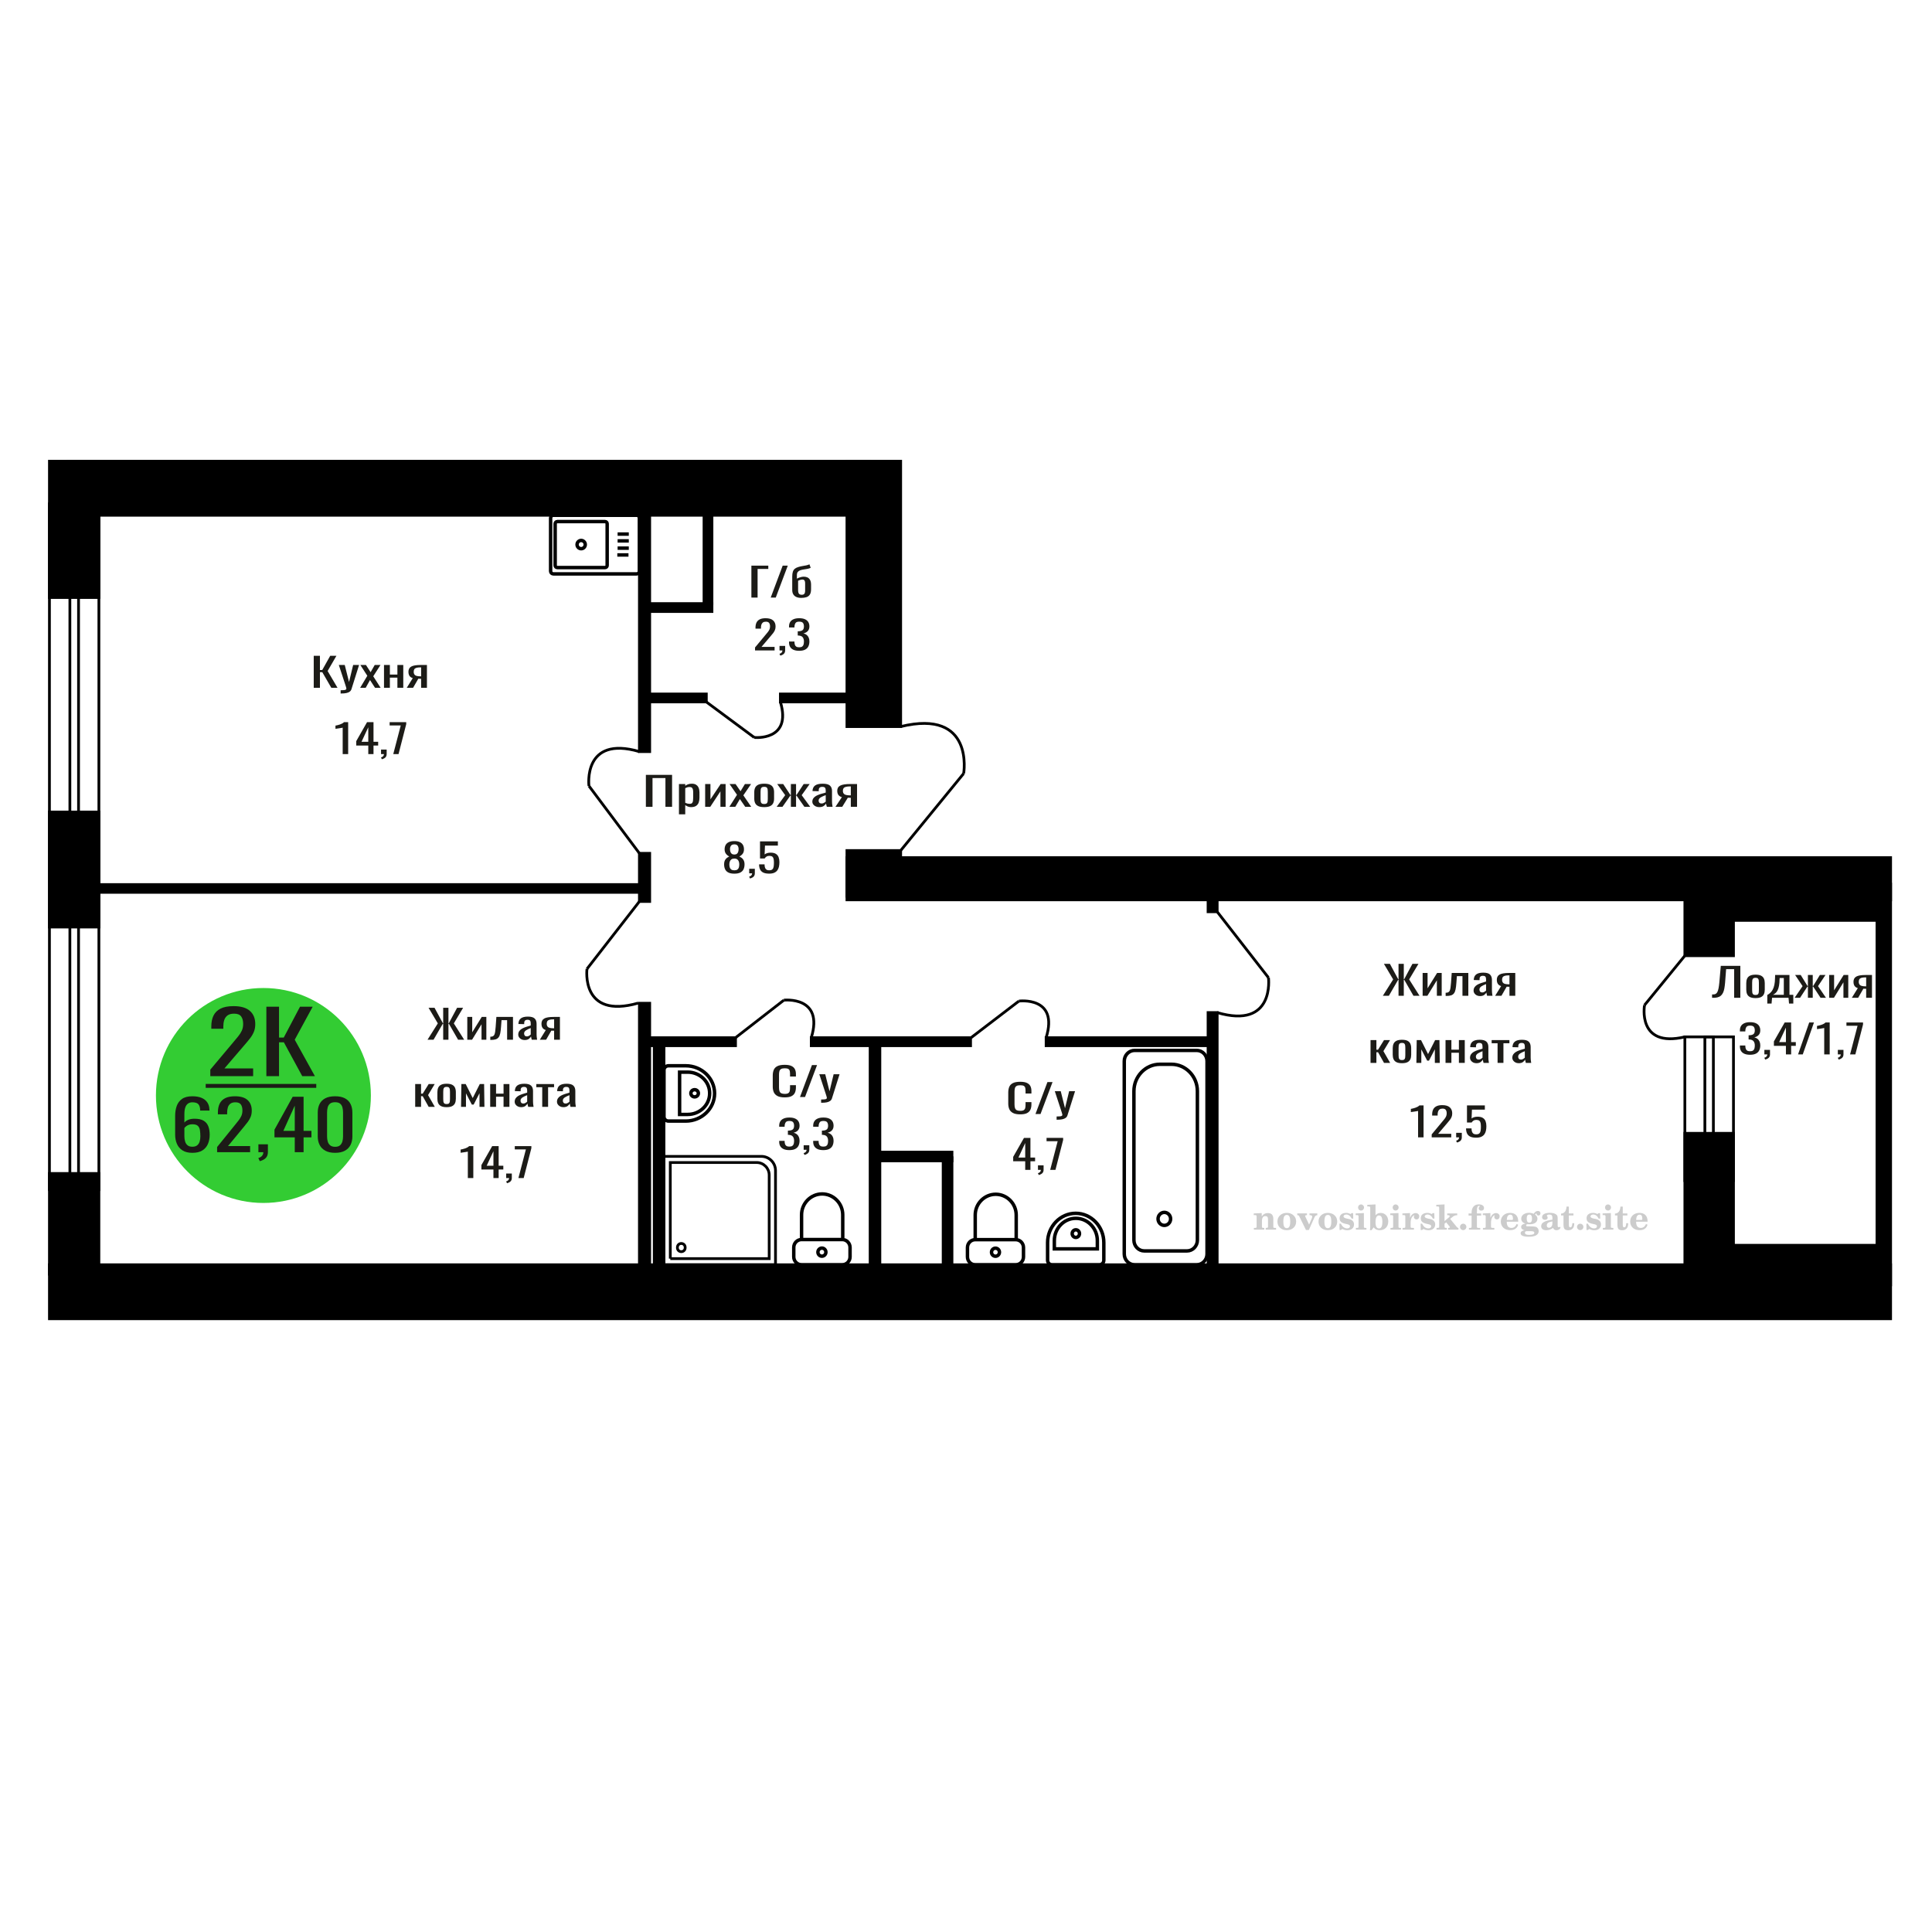 <?xml version="1.0" encoding="UTF-8"?>
<!DOCTYPE svg PUBLIC "-//W3C//DTD SVG 1.1//EN" "http://www.w3.org/Graphics/SVG/1.1/DTD/svg11.dtd">
<!-- Creator: CorelDRAW 2019 -->
<svg xmlns="http://www.w3.org/2000/svg" xml:space="preserve" width="140mm" height="140mm" version="1.1" style="shape-rendering:geometricPrecision; text-rendering:geometricPrecision; image-rendering:optimizeQuality; fill-rule:evenodd; clip-rule:evenodd"
viewBox="0 0 14000 14000"
 xmlns:xlink="http://www.w3.org/1999/xlink">
 <defs>
  <style type="text/css">
   <![CDATA[
    .str1 {stroke:black;stroke-width:25;stroke-miterlimit:22.926}
    .str0 {stroke:black;stroke-width:20;stroke-miterlimit:22.926}
    .fil1 {fill:none}
    .fil5 {fill:black}
    .fil4 {fill:#1C1B17}
    .fil3 {fill:#33CC33}
    .fil0 {fill:#1C1B17;fill-rule:nonzero}
    .fil2 {fill:#CCCCCC;fill-rule:nonzero}
   ]]>
  </style>
 </defs>
 <g id="Слой_x0020_1">
  <polygon class="fil0" points="4680.25,5846.43 4680.25,5614.93 4870.12,5614.93 4870.12,5846.43 4822.02,5846.43 4822.02,5638.08 4728.35,5638.08 4728.35,5846.43 "/>
  <path id="1" class="fil0" d="M4919.94 5900.73l0 -219.49 45.55 0 0 13.14c5.39,-4.19 11.93,-7.81 19.59,-10.86 7.66,-3.04 16.74,-4.57 27.25,-4.57 12.78,0 22.92,2.24 30.45,6.72 7.52,4.48 13.12,10.1 16.81,16.86 3.68,6.76 6.1,13.62 7.23,20.58 1.15,6.95 1.71,12.91 1.71,17.86l0 40.01c0,11.62 -1.71,22.63 -5.11,33.01 -3.41,10.39 -9.58,18.77 -18.51,25.15 -8.96,6.38 -21.52,9.58 -37.69,9.58 -8.79,0 -16.6,-1.48 -23.42,-4.43 -6.81,-2.96 -12.92,-6.34 -18.31,-10.15l0 66.59 -45.55 0zm78.34 -76.02c7.95,0 13.63,-1.95 17.03,-5.86 3.41,-3.91 5.54,-9.19 6.39,-15.86 0.85,-6.67 1.28,-14.01 1.28,-22.01l0 -40.01c0,-6.86 -0.57,-13.19 -1.72,-19.01 -1.13,-5.81 -3.54,-10.43 -7.24,-13.86 -3.68,-3.43 -9.5,-5.14 -17.44,-5.14 -5.96,0 -11.63,0.86 -17.03,2.57 -5.39,1.72 -10.08,3.72 -14.06,6l0 105.75c4.26,2.09 9.09,3.86 14.48,5.29 5.39,1.42 11.5,2.14 18.31,2.14z"/>
  <polygon id="2" class="fil0" points="5109.83,5846.43 5109.83,5681.24 5148.16,5681.24 5148.16,5792.41 5222.22,5681.24 5257.99,5681.24 5257.99,5846.43 5220.52,5846.43 5220.52,5734.4 5146.87,5846.43 "/>
  <polygon id="3" class="fil0" points="5285.24,5846.43 5340.59,5759.55 5286.52,5681.24 5329.94,5681.24 5366.13,5733.54 5398.07,5681.24 5442.77,5681.24 5386.56,5763.26 5443.62,5846.43 5400.2,5846.43 5361.45,5790.41 5328.24,5846.43 "/>
  <path id="4" class="fil0" d="M5537.72 5848.72c-18.17,0 -32.5,-2.48 -43,-7.43 -10.51,-4.96 -17.95,-12.01 -22.35,-21.15 -4.41,-9.15 -6.6,-19.91 -6.6,-32.3l0 -48.01c0,-12.39 2.19,-23.15 6.6,-32.3 4.4,-9.14 11.84,-16.19 22.35,-21.15 10.5,-4.95 24.83,-7.43 43,-7.43 18.16,0 32.42,2.48 42.79,7.43 10.35,4.96 17.74,12.01 22.13,21.15 4.4,9.15 6.6,19.91 6.6,32.3l0 48.01c0,12.39 -2.2,23.15 -6.6,32.3 -4.39,9.14 -11.78,16.19 -22.13,21.15 -10.37,4.95 -24.63,7.43 -42.79,7.43zm0 -22.58c8.79,0 14.97,-1.72 18.52,-5.15 3.55,-3.43 5.68,-7.95 6.38,-13.57 0.71,-5.62 1.07,-11.48 1.07,-17.58l0 -51.73c0,-6.29 -0.36,-12.19 -1.07,-17.72 -0.7,-5.52 -2.83,-10.05 -6.38,-13.57 -3.55,-3.53 -9.73,-5.29 -18.52,-5.29 -8.8,0 -15.04,1.76 -18.74,5.29 -3.69,3.52 -5.88,8.05 -6.6,13.57 -0.71,5.53 -1.05,11.43 -1.05,17.72l0 51.73c0,6.1 0.34,11.96 1.05,17.58 0.72,5.62 2.91,10.14 6.6,13.57 3.7,3.43 9.94,5.15 18.74,5.15z"/>
  <polygon id="5" class="fil0" points="5627.97,5846.43 5689.7,5762.12 5631.81,5681.24 5675.24,5681.24 5727.6,5760.69 5731.01,5760.69 5731.01,5681.24 5768.48,5681.24 5768.48,5760.69 5771.87,5760.69 5823.82,5681.24 5867.24,5681.24 5809.34,5762.12 5871.07,5846.43 5828.93,5846.43 5771.87,5765.26 5768.48,5765.26 5768.48,5846.43 5731.01,5846.43 5731.01,5765.26 5727.17,5765.26 5670.13,5846.43 "/>
  <path id="6" class="fil0" d="M5935.8 5848.72c-9.66,0 -18.18,-1.86 -25.55,-5.58 -7.39,-3.71 -13.2,-8.48 -17.46,-14.29 -4.26,-5.81 -6.39,-11.95 -6.39,-18.43 0,-10.29 2.56,-18.96 7.67,-26.01 5.11,-7.05 12.13,-13 21.08,-17.86 8.94,-4.86 19.29,-9.1 31.07,-12.72 11.79,-3.62 24.2,-7.14 37.26,-10.57l0 -11.72c0,-6.67 -0.58,-12.2 -1.71,-16.58 -1.13,-4.38 -3.47,-7.67 -7.02,-9.86 -3.54,-2.19 -8.88,-3.28 -15.97,-3.28 -6.24,0 -11.27,0.95 -15.12,2.85 -3.83,1.91 -6.6,4.62 -8.3,8.15 -1.69,3.52 -2.54,7.67 -2.54,12.43l0 8.29 -45.14 -1.14c0.57,-18.3 6.81,-31.78 18.74,-40.44 11.92,-8.67 30.36,-13.01 55.34,-13.01 24.42,0 41.73,4.48 51.95,13.43 10.22,8.96 15.33,21.92 15.33,38.87l0 75.45c0,5.15 0.2,10.1 0.64,14.87 0.41,4.76 0.98,9.19 1.69,13.29 0.7,4.09 1.35,7.95 1.91,11.57l-41.71 0c-0.86,-3.05 -1.92,-6.91 -3.2,-11.57 -1.27,-4.67 -2.19,-8.91 -2.77,-12.72 -2.83,6.48 -8.3,12.52 -16.39,18.15 -8.09,5.62 -19.23,8.43 -33.41,8.43zm17.87 -26.3c4.55,0 8.81,-0.85 12.77,-2.57 3.98,-1.71 7.52,-3.67 10.65,-5.86 3.11,-2.19 5.24,-3.95 6.39,-5.29l0 -46.87c-7.1,2.67 -13.76,5.34 -20.02,8.01 -6.24,2.66 -11.71,5.47 -16.39,8.43 -4.67,2.95 -8.37,6.28 -11.06,10 -2.7,3.72 -4.06,7.95 -4.06,12.72 0,6.67 1.85,11.91 5.54,15.72 3.7,3.81 9.09,5.71 16.18,5.71z"/>
  <path id="7" class="fil0" d="M6054.15 5846.43l46.41 -70.02c-7.94,-2.1 -14.41,-5.24 -19.37,-9.43 -4.98,-4.19 -8.6,-9.34 -10.86,-15.44 -2.28,-6.09 -3.41,-12.95 -3.41,-20.57 0,-8.77 1.71,-16.29 5.11,-22.58 3.41,-6.29 8.8,-11.43 16.18,-15.43 7.38,-4.01 17.17,-6.96 29.37,-8.86 12.22,-1.91 27.25,-2.86 45.14,-2.86l47.68 0 0 165.19 -45.13 0 0 -65.16c-4.55,0 -8.37,-0.05 -11.49,-0.15 -3.13,-0.09 -6.54,-0.23 -10.22,-0.42l-40.46 65.73 -48.95 0zm106.01 -82.88c0.56,0 1.49,0 2.77,0 1.28,0 2.05,0 2.34,0l0 -64.88c-0.29,0 -1.06,0 -2.34,0 -1.28,0 -2.06,0 -2.34,0 -13.35,0 -23.91,1.1 -31.72,3.29 -7.8,2.19 -13.27,5.62 -16.4,10.29 -3.11,4.66 -4.67,10.9 -4.67,18.72 0,10.86 3.62,18.95 10.86,24.29 7.24,5.33 21.06,8.1 41.5,8.29z"/>
  <path class="fil1 str0" d="M6983.07 5605.1c0,0 80.29,-470.83 -456.5,-340.06"/>
  <line class="fil1 str0" x1="6526.57" y1="6163.4" x2="6983.07" y2= "5605.1" />
  <polygon class="fil0" points="10020.74,7215.63 10095.37,7097.31 10028.28,6984.13 10071.56,6984.13 10131.9,7095.88 10134.28,7095.88 10134.28,6984.13 10172.39,6984.13 10172.39,7095.88 10175.17,7095.88 10235.12,6984.13 10278.77,6984.13 10211.3,7097.31 10286.31,7215.63 10242.26,7215.63 10175.57,7099.88 10172.39,7099.88 10172.39,7215.63 10134.28,7215.63 10134.28,7099.88 10131.5,7099.88 10064.41,7215.63 "/>
  <polygon id="1" class="fil0" points="10308.94,7215.63 10308.94,7050.44 10344.68,7050.44 10344.68,7161.61 10413.74,7050.44 10447.09,7050.44 10447.09,7215.63 10412.16,7215.63 10412.16,7103.6 10343.48,7215.63 "/>
  <path id="2" class="fil0" d="M10475.67 7217.06l0 -23.15c7.93,0 14.23,-1.14 18.85,-3.43 4.64,-2.29 8.21,-6.15 10.72,-11.58 2.52,-5.43 4.44,-12.76 5.76,-22 1.33,-9.24 2.51,-20.82 3.58,-34.73l5.15 -71.73 120.29 0 0 165.19 -42.48 0 0 -142.04 -40.49 0 -3.57 48.58c-1.33,18.87 -3.25,34.49 -5.76,46.87 -2.51,12.39 -6.42,22.06 -11.71,29.01 -5.29,6.96 -12.38,11.86 -21.24,14.72 -8.86,2.86 -20.3,4.29 -34.33,4.29l-4.77 0z"/>
  <path id="3" class="fil0" d="M10724.18 7217.92c-9,0 -16.95,-1.86 -23.83,-5.58 -6.88,-3.71 -12.3,-8.48 -16.27,-14.29 -3.98,-5.81 -5.96,-11.95 -5.96,-18.43 0,-10.29 2.39,-18.96 7.15,-26.01 4.76,-7.05 11.31,-13 19.65,-17.86 8.34,-4.86 17.99,-9.1 28.98,-12.72 10.99,-3.62 22.56,-7.14 34.74,-10.57l0 -11.72c0,-6.67 -0.54,-12.2 -1.6,-16.58 -1.06,-4.38 -3.24,-7.67 -6.54,-9.86 -3.31,-2.19 -8.28,-3.28 -14.89,-3.28 -5.82,0 -10.52,0.95 -14.1,2.85 -3.57,1.91 -6.15,4.62 -7.74,8.15 -1.58,3.52 -2.37,7.67 -2.37,12.43l0 8.29 -42.09 -1.14c0.53,-18.3 6.35,-31.78 17.47,-40.44 11.12,-8.67 28.31,-13.01 51.61,-13.01 22.76,0 38.9,4.48 48.43,13.43 9.53,8.96 14.29,21.92 14.29,38.87l0 75.45c0,5.15 0.2,10.1 0.6,14.87 0.39,4.76 0.92,9.19 1.58,13.29 0.66,4.09 1.25,7.95 1.78,11.57l-38.89 0c-0.81,-3.05 -1.79,-6.91 -2.99,-11.57 -1.18,-4.67 -2.04,-8.91 -2.58,-12.72 -2.64,6.48 -7.74,12.52 -15.28,18.15 -7.54,5.62 -17.93,8.43 -31.15,8.43zm16.66 -26.3c4.24,0 8.21,-0.85 11.91,-2.57 3.71,-1.71 7.01,-3.67 9.93,-5.86 2.9,-2.19 4.89,-3.95 5.96,-5.29l0 -46.87c-6.63,2.67 -12.84,5.34 -18.67,8.01 -5.82,2.66 -10.92,5.47 -15.28,8.43 -4.36,2.95 -7.81,6.28 -10.32,10 -2.51,3.72 -3.78,7.95 -3.78,12.72 0,6.67 1.72,11.91 5.17,15.72 3.44,3.81 8.47,5.71 15.08,5.71z"/>
  <path id="4" class="fil0" d="M10834.53 7215.63l43.27 -70.02c-7.41,-2.1 -13.43,-5.24 -18.06,-9.43 -4.64,-4.19 -8.01,-9.34 -10.13,-15.44 -2.12,-6.09 -3.18,-12.95 -3.18,-20.57 0,-8.77 1.6,-16.29 4.77,-22.58 3.18,-6.29 8.21,-11.43 15.08,-15.43 6.89,-4.01 16.02,-6.96 27.39,-8.86 11.39,-1.91 25.41,-2.86 42.09,-2.86l44.46 0 0 165.19 -42.09 0 0 -65.16c-4.23,0 -7.8,-0.05 -10.71,-0.15 -2.91,-0.09 -6.09,-0.23 -9.52,-0.42l-37.73 65.73 -45.64 0zm98.84 -82.88c0.53,0 1.39,0 2.58,0 1.2,0 1.92,0 2.18,0l0 -64.88c-0.26,0 -0.98,0 -2.18,0 -1.19,0 -1.91,0 -2.18,0 -12.44,0 -22.29,1.1 -29.57,3.29 -7.28,2.19 -12.37,5.62 -15.29,10.29 -2.9,4.66 -4.36,10.9 -4.36,18.72 0,10.86 3.37,18.95 10.12,24.29 6.75,5.33 19.64,8.1 38.7,8.29z"/>
  <polygon id="5" class="fil0" points="9931.42,7702.06 9931.42,7536.87 9973.89,7536.87 9973.89,7606.6 9985.81,7606.6 10029.08,7536.87 10072.74,7536.87 10024.71,7616.89 10073.54,7702.06 10029.08,7702.06 9985.81,7624.89 9973.89,7624.89 9973.89,7702.06 "/>
  <path id="6" class="fil0" d="M10159.29 7704.35c-16.94,0 -30.31,-2.48 -40.1,-7.43 -9.79,-4.96 -16.74,-12.01 -20.83,-21.15 -4.11,-9.15 -6.16,-19.91 -6.16,-32.3l0 -48.01c0,-12.39 2.05,-23.15 6.16,-32.3 4.09,-9.14 11.04,-16.19 20.83,-21.15 9.79,-4.95 23.16,-7.43 40.1,-7.43 16.93,0 30.23,2.48 39.89,7.43 9.66,4.96 16.55,12.01 20.64,21.15 4.1,9.15 6.16,19.91 6.16,32.3l0 48.01c0,12.39 -2.06,23.15 -6.16,32.3 -4.09,9.14 -10.98,16.19 -20.64,21.15 -9.66,4.95 -22.96,7.43 -39.89,7.43zm0 -22.58c8.2,0 13.96,-1.72 17.27,-5.15 3.3,-3.43 5.29,-7.95 5.94,-13.57 0.67,-5.62 1,-11.48 1,-17.58l0 -51.73c0,-6.29 -0.33,-12.19 -1,-17.72 -0.65,-5.52 -2.64,-10.05 -5.94,-13.57 -3.31,-3.53 -9.07,-5.29 -17.27,-5.29 -8.21,0 -14.03,1.76 -17.47,5.29 -3.45,3.52 -5.49,8.05 -6.15,13.57 -0.67,5.53 -0.99,11.43 -0.99,17.72l0 51.73c0,6.1 0.32,11.96 0.99,17.58 0.66,5.62 2.7,10.14 6.15,13.57 3.44,3.43 9.26,5.15 17.47,5.15z"/>
  <polygon id="7" class="fil0" points="10263.69,7702.06 10266.06,7536.87 10297.43,7536.87 10348.23,7638.33 10399.45,7536.87 10430.81,7536.87 10433.18,7702.06 10397.46,7702.06 10397.46,7603.46 10354.99,7685.77 10341.89,7685.77 10299.41,7604.03 10299.41,7702.06 "/>
  <polygon id="8" class="fil0" points="10474.87,7702.06 10474.87,7536.87 10517.34,7536.87 10517.34,7606.32 10571.74,7606.32 10571.74,7536.87 10614.21,7536.87 10614.21,7702.06 10571.74,7702.06 10571.74,7628.61 10517.34,7628.61 10517.34,7702.06 "/>
  <path id="9" class="fil0" d="M10698.37 7704.35c-9,0 -16.95,-1.86 -23.82,-5.58 -6.89,-3.71 -12.31,-8.48 -16.28,-14.29 -3.97,-5.81 -5.96,-11.95 -5.96,-18.43 0,-10.29 2.39,-18.96 7.15,-26.01 4.77,-7.05 11.31,-13 19.66,-17.86 8.33,-4.86 17.98,-9.1 28.97,-12.72 10.99,-3.62 22.56,-7.14 34.74,-10.57l0 -11.72c0,-6.67 -0.54,-12.2 -1.6,-16.58 -1.05,-4.38 -3.23,-7.67 -6.54,-9.86 -3.31,-2.19 -8.28,-3.28 -14.89,-3.28 -5.82,0 -10.51,0.95 -14.1,2.85 -3.57,1.91 -6.15,4.62 -7.73,8.15 -1.59,3.52 -2.38,7.67 -2.38,12.43l0 8.29 -42.09 -1.14c0.53,-18.3 6.35,-31.78 17.48,-40.44 11.11,-8.67 28.31,-13.01 51.6,-13.01 22.76,0 38.9,4.48 48.43,13.43 9.53,8.96 14.29,21.92 14.29,38.87l0 75.45c0,5.15 0.2,10.1 0.6,14.87 0.39,4.76 0.92,9.19 1.59,13.29 0.65,4.09 1.25,7.95 1.77,11.57l-38.89 0c-0.8,-3.05 -1.79,-6.91 -2.98,-11.57 -1.19,-4.67 -2.05,-8.91 -2.59,-12.72 -2.64,6.48 -7.73,12.52 -15.28,18.15 -7.54,5.62 -17.93,8.43 -31.15,8.43zm16.67 -26.3c4.23,0 8.21,-0.85 11.9,-2.57 3.71,-1.71 7.01,-3.67 9.93,-5.86 2.9,-2.19 4.89,-3.95 5.96,-5.29l0 -46.87c-6.63,2.67 -12.83,5.34 -18.67,8.01 -5.82,2.66 -10.92,5.47 -15.28,8.43 -4.36,2.95 -7.8,6.28 -10.32,10 -2.51,3.72 -3.78,7.95 -3.78,12.72 0,6.67 1.73,11.91 5.17,15.72 3.45,3.81 8.47,5.71 15.09,5.71z"/>
  <polygon id="10" class="fil0" points="10851.99,7702.06 10851.99,7559.73 10809.11,7559.73 10809.11,7536.87 10937.73,7536.87 10937.73,7559.73 10894.46,7559.73 10894.46,7702.06 "/>
  <path id="11" class="fil0" d="M11004.83 7704.35c-9,0 -16.94,-1.86 -23.82,-5.58 -6.89,-3.71 -12.3,-8.48 -16.28,-14.29 -3.97,-5.81 -5.96,-11.95 -5.96,-18.43 0,-10.29 2.39,-18.96 7.16,-26.01 4.76,-7.05 11.3,-13 19.65,-17.86 8.34,-4.86 17.99,-9.1 28.98,-12.72 10.98,-3.62 22.55,-7.14 34.73,-10.57l0 -11.72c0,-6.67 -0.54,-12.2 -1.59,-16.58 -1.06,-4.38 -3.24,-7.67 -6.55,-9.86 -3.3,-2.19 -8.27,-3.28 -14.89,-3.28 -5.82,0 -10.51,0.95 -14.09,2.85 -3.57,1.91 -6.16,4.62 -7.74,8.15 -1.58,3.52 -2.38,7.67 -2.38,12.43l0 8.29 -42.08 -1.14c0.53,-18.3 6.35,-31.78 17.47,-40.44 11.11,-8.67 28.31,-13.01 51.6,-13.01 22.77,0 38.91,4.48 48.44,13.43 9.52,8.96 14.29,21.92 14.29,38.87l0 75.45c0,5.15 0.19,10.1 0.6,14.87 0.39,4.76 0.91,9.19 1.58,13.29 0.65,4.09 1.25,7.95 1.78,11.57l-38.89 0c-0.81,-3.05 -1.8,-6.91 -2.99,-11.57 -1.18,-4.67 -2.04,-8.91 -2.58,-12.72 -2.64,6.48 -7.74,12.52 -15.28,18.15 -7.54,5.62 -17.93,8.43 -31.16,8.43zm16.67 -26.3c4.24,0 8.21,-0.85 11.9,-2.57 3.71,-1.71 7.02,-3.67 9.94,-5.86 2.9,-2.19 4.88,-3.95 5.95,-5.29l0 -46.87c-6.62,2.67 -12.83,5.34 -18.66,8.01 -5.82,2.66 -10.92,5.47 -15.28,8.43 -4.36,2.95 -7.81,6.28 -10.32,10 -2.52,3.72 -3.78,7.95 -3.78,12.72 0,6.67 1.72,11.91 5.17,15.72 3.44,3.81 8.47,5.71 15.08,5.71z"/>
  <polygon class="fil1 str0" points="12209.21,8554.89 12561.42,8554.89 12561.42,7513.61 12209.21,7513.61 "/>
  <rect class="fil1 str0" x="12354.09" y="7513.61" width="61.72" height="810.72"/>
  <polygon class="fil0" points="5444.84,4330.32 5444.84,4098.82 5567.36,4098.82 5567.36,4122.83 5489.78,4122.83 5489.78,4330.32 "/>
  <polygon id="1" class="fil0" points="5584.87,4330.32 5671.59,4098.82 5708.58,4098.82 5621.46,4330.32 "/>
  <path id="2" class="fil0" d="M5805.66 4332.61c-13.27,0 -24.8,-2.15 -34.62,-6.43 -9.81,-4.29 -17.3,-10.67 -22.48,-19.15 -5.16,-8.48 -7.75,-19.01 -7.75,-31.58l0 -97.18c0,-14.48 1.53,-26.29 4.58,-35.43 3.05,-9.15 7.89,-16.39 14.52,-21.73 6.62,-5.33 15.25,-9.52 25.86,-12.57 11.13,-3.24 21.07,-5.53 29.83,-6.86 8.75,-1.33 17.18,-2.81 25.26,-4.43 8.09,-1.62 16.39,-4.24 24.86,-7.86l8.76 25.44c-7.42,3.43 -15.58,5.95 -24.47,7.57 -8.88,1.62 -17.69,3.05 -26.45,4.29 -8.75,1.24 -16.98,3.19 -24.66,5.86 -7.7,2.66 -13.66,6.71 -17.91,12.14 -4.24,5.43 -6.37,12.91 -6.37,22.44l0 26.58c3.45,-2.48 7.96,-4.81 13.53,-7 5.57,-2.2 11.61,-4.05 18.11,-5.58 6.48,-1.52 12.65,-2.28 18.5,-2.28 9.53,0 18.29,1.81 26.25,5.43 7.95,3.62 14.32,9.76 19.1,18.43 4.77,8.67 7.15,20.44 7.15,35.3l0 31.43c0,17.34 -3.05,30.54 -9.14,39.59 -6.1,9.05 -14.52,15.24 -25.27,18.57 -10.74,3.34 -23.13,5.01 -37.19,5.01zm3.97 -22.58c5.84,0 10.55,-1 14.13,-3 3.57,-2 6.23,-5.29 7.96,-9.86 1.72,-4.58 2.57,-10.67 2.57,-18.29l0 -50.02c0,-7.05 -0.65,-12.67 -1.97,-16.86 -1.34,-4.19 -3.46,-7.29 -6.38,-9.29 -2.91,-2 -6.89,-3 -11.93,-3 -2.66,0 -5.64,0.33 -8.95,1 -3.31,0.67 -6.76,1.62 -10.34,2.86 -3.58,1.24 -7.36,2.81 -11.35,4.71l0 68.02c0,8.01 0.87,14.48 2.59,19.44 1.73,4.95 4.51,8.57 8.36,10.86 3.84,2.29 8.95,3.43 15.31,3.43z"/>
  <path class="fil2" d="M9085.94 8910.34l0 -12.35 11.57 -0.24c3.37,-0.25 5.64,-0.99 6.75,-2.23 1.11,-1.23 1.68,-3.54 1.68,-6.91l0 -73.88c0,-3.99 -0.86,-6.58 -2.63,-7.9 -1.77,-1.27 -5.43,-1.93 -10.99,-1.93 -0.74,0 -1.93,0.04 -3.58,0.12 -1.65,0.08 -2.88,0.12 -3.79,0.12l0 -12.1 58.08 -2.71 0 23.66c5.92,-8.15 12.43,-14.11 19.46,-17.94 7.04,-3.83 15.11,-5.72 24.16,-5.72 13.71,0 23.83,3.5 30.42,10.49 6.58,7 9.87,17.74 9.87,32.23l0 55.56c0,3.37 0.58,5.68 1.73,6.95 1.2,1.32 3.42,2.02 6.71,2.19l11.57 0.24 0 12.35 -75.32 0 0 -12.35 8.48 -0.61c3.37,-0.17 5.6,-0.87 6.67,-2.1 1.11,-1.24 1.64,-3.54 1.64,-6.92l0 -51.61c0,-8.56 -1.48,-14.81 -4.4,-18.64 -2.92,-3.87 -7.66,-5.81 -14.16,-5.81 -8.89,0 -15.35,3.05 -19.38,9.18 -4,6.09 -6.01,16.14 -6.01,30.13l0 37c0,3.37 0.57,5.68 1.68,6.91 1.12,1.24 3.34,1.98 6.71,2.23l8.65 0.24 0 12.35 -75.57 0z"/>
  <path id="1" class="fil2" d="M9256.87 8851.86c0,-18.48 6.3,-33.55 18.85,-45.23 12.59,-11.69 28.89,-17.54 48.89,-17.54 19.84,0 36.1,5.85 48.77,17.58 12.72,11.73 19.06,26.79 19.06,45.19 0,18.39 -6.3,33.42 -18.85,45.02 -12.6,11.61 -28.89,17.41 -48.98,17.41 -20.08,0 -36.42,-5.8 -48.93,-17.37 -12.56,-11.56 -18.81,-26.58 -18.81,-45.06zm42.72 0c0,16.58 1.97,28.68 5.93,36.34 3.95,7.69 10.2,11.52 18.85,11.52 8.68,0 15.02,-3.83 19.05,-11.52 4.03,-7.66 6.05,-19.76 6.05,-36.34 0,-16.8 -1.97,-29.02 -5.97,-36.67 -3.99,-7.7 -10.29,-11.53 -18.89,-11.53 -8.72,0 -15.06,3.83 -19.05,11.53 -4,7.65 -5.97,19.87 -5.97,36.67z"/>
  <path id="2" class="fil2" d="M9415.61 8815.27c-1.85,-3.99 -3.78,-6.67 -5.76,-7.95 -2.01,-1.27 -4.9,-1.93 -8.6,-1.93l-0.95 0 0 -12.59 70.46 0 0 12.59 -5.31 0.49c-2.79,0.25 -4.81,0.75 -6.05,1.57 -1.19,0.78 -1.81,2.02 -1.81,3.62 0,0.7 0.29,1.85 0.79,3.37 0.53,1.53 1.19,3.09 2.01,4.7l25.93 54.65 20.25 -46.92c0.66,-1.6 1.15,-3.41 1.56,-5.39 0.42,-1.97 0.62,-3.7 0.62,-5.22 0,-3.05 -1.15,-5.52 -3.46,-7.33 -2.26,-1.77 -5.47,-2.8 -9.58,-3.05l-6.51 -0.49 0 -12.59 56.55 0 0 13.08c-5.31,0.25 -9.42,1.49 -12.35,3.75 -2.96,2.22 -5.88,6.67 -8.89,13.25l-40 89.93 -20.99 0 -47.91 -97.54z"/>
  <path id="3" class="fil2" d="M9554.44 8851.86c0,-18.48 6.3,-33.55 18.85,-45.23 12.59,-11.69 28.89,-17.54 48.89,-17.54 19.84,0 36.1,5.85 48.77,17.58 12.72,11.73 19.06,26.79 19.06,45.19 0,18.39 -6.3,33.42 -18.85,45.02 -12.6,11.61 -28.89,17.41 -48.98,17.41 -20.08,0 -36.42,-5.8 -48.93,-17.37 -12.56,-11.56 -18.81,-26.58 -18.81,-45.06zm42.72 0c0,16.58 1.97,28.68 5.93,36.34 3.95,7.69 10.2,11.52 18.85,11.52 8.68,0 15.02,-3.83 19.05,-11.52 4.03,-7.66 6.05,-19.76 6.05,-36.34 0,-16.8 -1.97,-29.02 -5.97,-36.67 -3.99,-7.7 -10.29,-11.53 -18.89,-11.53 -8.72,0 -15.06,3.83 -19.05,11.53 -4,7.65 -5.97,19.87 -5.97,36.67z"/>
  <path id="4" class="fil2" d="M9706.02 8866.88l10.66 0c5.06,11.19 11.49,19.75 19.26,25.68 7.82,5.93 16.51,8.89 26.14,8.89 6.3,0 11.28,-1.4 14.94,-4.16 3.7,-2.8 5.55,-6.5 5.55,-11.19 0,-4.2 -1.6,-7.41 -4.85,-9.67 -3.25,-2.27 -10.17,-4.49 -20.79,-6.67 -18.23,-3.5 -31.07,-8.44 -38.52,-14.73 -7.45,-6.3 -11.15,-15.11 -11.15,-26.43 0,-12.55 4.15,-22.26 12.47,-29.14 8.31,-6.91 20.12,-10.37 35.39,-10.37 5.68,0 11.12,0.7 16.18,2.14 5.1,1.44 9.75,3.5 13.95,6.22l9.67 -6.63 10.17 0 1.19 39.51 -11.61 0c-4.32,-9.26 -9.91,-16.54 -16.75,-21.77 -6.83,-5.23 -14.15,-7.86 -22.02,-7.86 -5.96,0 -10.82,1.32 -14.56,3.99 -3.79,2.68 -5.68,6.01 -5.68,10.04 0,7.66 9.75,13.21 29.22,16.67 2.34,0.41 4.15,0.74 5.43,0.99 13.75,2.55 24.12,7.2 31.03,13.95 6.92,6.75 10.37,15.52 10.37,26.26 0,12.96 -4.36,23.21 -13.08,30.78 -8.73,7.62 -20.62,11.4 -35.73,11.4 -6.75,0 -13.17,-0.78 -19.18,-2.38 -6.05,-1.61 -11.48,-3.91 -16.42,-6.96l-10.62 7.37 -9.92 0 -0.74 -45.93z"/>
  <path id="5" class="fil2" d="M9841.06 8749.83c0,-6.13 2.1,-11.32 6.33,-15.56 4.24,-4.28 9.35,-6.42 15.4,-6.42 5.8,0 10.82,2.14 15.1,6.46 4.24,4.32 6.38,9.47 6.38,15.52 0,6.05 -2.1,11.23 -6.34,15.64 -4.24,4.4 -9.26,6.58 -15.14,6.58 -6.05,0 -11.16,-2.14 -15.4,-6.46 -4.23,-4.32 -6.33,-9.55 -6.33,-15.76zm42.22 138.74c0,3.46 0.58,5.84 1.69,7.08 1.15,1.23 3.42,1.93 6.79,2.1l9.8 0.24 0 12.35 -76.31 0 0 -12.35 10.74 -0.24c3.34,-0.17 5.6,-0.87 6.75,-2.19 1.2,-1.27 1.77,-3.62 1.77,-6.99l0 -73.92c0,-3.91 -0.86,-6.54 -2.63,-7.82 -1.77,-1.27 -5.39,-1.93 -10.87,-1.93 -0.74,0 -1.89,0.04 -3.58,0.12 -1.64,0.08 -2.92,0.12 -3.91,0.12l0 -12.1 59.76 -2.71 0 98.24z"/>
  <path id="6" class="fil2" d="M9992.43 8807.61c-8.39,0 -14.65,4.16 -18.72,12.47 -4.12,8.36 -6.18,20.99 -6.18,37.95 0,14.24 2.1,25.06 6.34,32.51 4.24,7.45 10.41,11.16 18.56,11.16 8.44,0 14.65,-3.91 18.69,-11.77 4.03,-7.82 6.05,-19.96 6.05,-36.35 0,-15.47 -2.06,-26.95 -6.18,-34.57 -4.07,-7.61 -10.29,-11.4 -18.56,-11.4zm-65.6 106.68c0.82,-4.65 1.44,-9.26 1.81,-13.83 0.41,-4.57 0.62,-9.26 0.62,-14.07l0 -134.3c0,-3.87 -0.87,-6.46 -2.55,-7.73 -1.69,-1.28 -5.27,-1.94 -10.71,-1.94 -0.74,0 -1.97,0.04 -3.74,0.12 -1.77,0.09 -3.21,0.13 -4.24,0.13l0 -12.1 59.51 -2.97 0 78.57c5.06,-5.76 10.58,-10 16.51,-12.76 5.96,-2.71 12.63,-4.07 20.04,-4.07 16.63,0 30.09,5.68 40.37,17.04 10.29,11.36 15.44,26.26 15.44,44.65 0,19.14 -5.68,34.49 -17,46.1 -11.32,11.6 -26.22,17.41 -44.74,17.41 -9.79,0 -18.31,-1.73 -25.6,-5.19 -7.28,-3.41 -13.33,-8.6 -18.15,-15.51l-15.76 20.45 -11.81 0z"/>
  <path id="7" class="fil2" d="M10091.75 8749.83c0,-6.13 2.1,-11.32 6.33,-15.56 4.24,-4.28 9.35,-6.42 15.4,-6.42 5.8,0 10.82,2.14 15.1,6.46 4.24,4.32 6.38,9.47 6.38,15.52 0,6.05 -2.1,11.23 -6.34,15.64 -4.24,4.4 -9.26,6.58 -15.14,6.58 -6.05,0 -11.16,-2.14 -15.4,-6.46 -4.23,-4.32 -6.33,-9.55 -6.33,-15.76zm42.22 138.74c0,3.46 0.58,5.84 1.69,7.08 1.15,1.23 3.42,1.93 6.79,2.1l9.8 0.24 0 12.35 -76.31 0 0 -12.35 10.74 -0.24c3.34,-0.17 5.6,-0.87 6.75,-2.19 1.2,-1.27 1.77,-3.62 1.77,-6.99l0 -73.92c0,-3.91 -0.86,-6.54 -2.63,-7.82 -1.77,-1.27 -5.39,-1.93 -10.87,-1.93 -0.74,0 -1.89,0.04 -3.58,0.12 -1.64,0.08 -2.92,0.12 -3.91,0.12l0 -12.1 59.76 -2.71 0 98.24z"/>
  <path id="8" class="fil2" d="M10163.4 8910.34l0 -12.35 11.57 -0.24c3.37,-0.25 5.64,-0.99 6.75,-2.23 1.11,-1.23 1.68,-3.54 1.68,-6.91l0 -73.92c0,-3.95 -0.86,-6.58 -2.63,-7.86 -1.77,-1.27 -5.43,-1.93 -10.99,-1.93 -0.74,0 -1.93,0.04 -3.58,0.12 -1.65,0.08 -2.88,0.12 -3.79,0.12l0 -12.1 55.03 -2.71 0 33.99c4.86,-11.15 10.62,-19.59 17.41,-25.27 6.75,-5.64 14.36,-8.48 22.88,-8.48 7.91,0 14.33,2.23 19.26,6.63 4.94,4.45 7.41,10.08 7.41,17 0,6.75 -1.81,12.14 -5.47,16.21 -3.66,4.08 -8.48,6.09 -14.45,6.09 -5.55,0 -10.08,-1.76 -13.58,-5.35 -3.5,-3.58 -5.27,-8.23 -5.27,-13.95 0,-2.26 0.37,-4.32 1.11,-6.25 0.7,-1.94 1.86,-3.79 3.38,-5.56 -9.18,2.96 -16.13,9.34 -20.95,19.06 -4.82,9.71 -7.24,22.39 -7.24,37.98l0 26.18c0,3.37 0.57,5.68 1.73,6.95 1.19,1.32 3.41,2.02 6.7,2.19l15.77 0.24 0 12.35 -82.73 0z"/>
  <path id="9" class="fil2" d="M10294.32 8866.88l10.66 0c5.06,11.19 11.49,19.75 19.26,25.68 7.82,5.93 16.51,8.89 26.14,8.89 6.3,0 11.28,-1.4 14.94,-4.16 3.7,-2.8 5.55,-6.5 5.55,-11.19 0,-4.2 -1.6,-7.41 -4.85,-9.67 -3.25,-2.27 -10.17,-4.49 -20.79,-6.67 -18.23,-3.5 -31.07,-8.44 -38.52,-14.73 -7.45,-6.3 -11.15,-15.11 -11.15,-26.43 0,-12.55 4.15,-22.26 12.47,-29.14 8.31,-6.91 20.12,-10.37 35.39,-10.37 5.68,0 11.12,0.7 16.18,2.14 5.1,1.44 9.75,3.5 13.95,6.22l9.67 -6.63 10.17 0 1.19 39.51 -11.61 0c-4.32,-9.26 -9.91,-16.54 -16.75,-21.77 -6.83,-5.23 -14.15,-7.86 -22.02,-7.86 -5.96,0 -10.82,1.32 -14.56,3.99 -3.79,2.68 -5.68,6.01 -5.68,10.04 0,7.66 9.75,13.21 29.22,16.67 2.34,0.41 4.15,0.74 5.43,0.99 13.75,2.55 24.12,7.2 31.03,13.95 6.92,6.75 10.37,15.52 10.37,26.26 0,12.96 -4.36,23.21 -13.08,30.78 -8.73,7.62 -20.62,11.4 -35.73,11.4 -6.75,0 -13.17,-0.78 -19.18,-2.38 -6.05,-1.61 -11.48,-3.91 -16.42,-6.96l-10.62 7.37 -9.92 0 -0.74 -45.93z"/>
  <path id="10" class="fil2" d="M10428.86 8752.05c0,-3.83 -0.82,-6.42 -2.47,-7.69 -1.64,-1.28 -5.18,-1.94 -10.62,-1.94 -0.61,0 -1.85,0.04 -3.66,0.12 -1.77,0.09 -3.21,0.13 -4.24,0.13l0 -12.1 59.76 -2.97 0 120.72 29.68 -24.94c2.59,-2.1 4.48,-4 5.72,-5.72 1.27,-1.73 1.89,-3.38 1.89,-4.9 0,-2.43 -1.15,-4.2 -3.46,-5.35 -2.26,-1.2 -5.72,-1.77 -10.29,-1.77 -0.41,0 -1.11,0.04 -2.05,0.12 -0.95,0.08 -1.69,0.12 -2.19,0.12l0 -12.84 72.56 0 0 12.84c-6.25,0 -11.89,0.83 -16.91,2.47 -5.02,1.65 -9.76,4.28 -14.16,7.91l-20 16.05 46.13 56.75c2.47,3.13 4.78,5.43 6.84,6.83 2.1,1.4 4.28,2.1 6.5,2.1l0.49 0 0 12.35 -74.82 0 0 -12.35 5.93 -0.24c2.26,-0.17 3.95,-0.66 5.18,-1.49 1.2,-0.86 1.81,-2.01 1.81,-3.45 0,-1.36 -1.11,-3.42 -3.25,-6.14 -0.57,-0.74 -0.99,-1.27 -1.23,-1.56l-22.51 -27.37 -11.86 9.63 0 21.24c0,3.37 0.58,5.68 1.69,6.95 1.11,1.32 3.37,2.02 6.75,2.19l8.11 0.24 0 12.35 -74.58 0 0 -12.35 10.7 -0.24c3.29,-0.17 5.56,-0.87 6.75,-2.19 1.2,-1.27 1.81,-3.58 1.81,-6.95l0 -136.56z"/>
  <path id="11" class="fil2" d="M10602.75 8867.37c6.25,0 11.69,2.27 16.26,6.83 4.56,4.53 6.87,9.96 6.87,16.3 0,6.38 -2.26,11.86 -6.83,16.42 -4.53,4.57 -9.96,6.88 -16.3,6.88 -6.3,0 -11.69,-2.31 -16.22,-6.88 -4.57,-4.56 -6.83,-10.04 -6.83,-16.42 0,-6.25 2.31,-11.69 6.87,-16.25 4.57,-4.57 9.96,-6.88 16.18,-6.88z"/>
  <path id="12" class="fil2" d="M10641.77 8808.6l0 -15.56 21.89 0 0 -4.94c0,-19.22 4.57,-34.11 13.75,-44.77 9.18,-10.66 22.06,-15.97 38.61,-15.97 11.6,0 20.78,2.38 27.57,7.12 6.79,4.73 10.21,11.11 10.21,19.14 0,5.96 -1.81,10.65 -5.44,14.07 -3.62,3.42 -8.64,5.1 -15.1,5.1 -5.31,0 -9.63,-1.56 -12.96,-4.69 -3.34,-3.13 -5.03,-7.16 -5.03,-12.06 0,-5.14 2.31,-9.71 6.96,-13.74 0.95,-0.95 1.44,-1.57 1.44,-1.81 0,-0.87 -0.41,-1.53 -1.19,-1.9 -0.83,-0.41 -2.14,-0.61 -4,-0.61 -6.13,0 -10.37,3.12 -12.71,9.34 -2.39,6.21 -3.58,18.85 -3.58,37.9l0 7.82 31.07 0 0 15.56 -31.07 0 0 80.01c0,3.62 0.74,6.09 2.26,7.41 1.52,1.31 4.45,1.97 8.77,1.97l13.17 0 0 12.35 -81.99 0 0 -12.35 10.83 -0.24c3.29,-0.17 5.51,-0.87 6.71,-2.19 1.15,-1.27 1.72,-3.58 1.72,-6.95l0 -80.01 -21.89 0z"/>
  <path id="13" class="fil2" d="M10745.89 8910.34l0 -12.35 11.57 -0.24c3.37,-0.25 5.64,-0.99 6.75,-2.23 1.11,-1.23 1.68,-3.54 1.68,-6.91l0 -73.92c0,-3.95 -0.86,-6.58 -2.63,-7.86 -1.77,-1.27 -5.43,-1.93 -10.99,-1.93 -0.74,0 -1.93,0.04 -3.58,0.12 -1.65,0.08 -2.88,0.12 -3.79,0.12l0 -12.1 55.03 -2.71 0 33.99c4.86,-11.15 10.62,-19.59 17.41,-25.27 6.75,-5.64 14.36,-8.48 22.88,-8.48 7.91,0 14.33,2.23 19.26,6.63 4.94,4.45 7.41,10.08 7.41,17 0,6.75 -1.81,12.14 -5.47,16.21 -3.66,4.08 -8.48,6.09 -14.45,6.09 -5.55,0 -10.08,-1.76 -13.58,-5.35 -3.5,-3.58 -5.27,-8.23 -5.27,-13.95 0,-2.26 0.37,-4.32 1.11,-6.25 0.7,-1.94 1.86,-3.79 3.38,-5.56 -9.18,2.96 -16.13,9.34 -20.95,19.06 -4.82,9.71 -7.24,22.39 -7.24,37.98l0 26.18c0,3.37 0.57,5.68 1.73,6.95 1.19,1.32 3.41,2.02 6.7,2.19l15.77 0.24 0 12.35 -82.73 0z"/>
  <path id="14" class="fil2" d="M10990.41 8869.59l10.86 5.19c-3.87,12.92 -10.62,22.76 -20.29,29.47 -9.71,6.71 -22.02,10.04 -36.96,10.04 -20.49,0 -37,-5.76 -49.59,-17.24 -12.55,-11.49 -18.85,-26.55 -18.85,-45.19 0,-18.61 6.25,-33.75 18.72,-45.36 12.52,-11.6 28.86,-17.41 49.02,-17.41 18.4,0 32.68,5.31 42.89,15.97 10.2,10.62 15.31,25.56 15.31,44.74l0 3.25 -82.97 0 0 1.69c0,14.28 2.88,25.06 8.6,32.35 5.76,7.28 14.32,10.9 25.64,10.9 8.27,0 15.56,-2.38 21.81,-7.16 6.3,-4.77 11.57,-11.85 15.81,-21.24zm-71.86 -29.38l37.94 0c2.6,0 4.41,-0.58 5.43,-1.69 1.03,-1.11 1.57,-3.17 1.57,-6.17 0,-10.62 -1.61,-18.36 -4.78,-23.17 -3.16,-4.82 -8.14,-7.25 -14.98,-7.25 -7.86,0 -13.87,3.17 -18.02,9.47 -4.12,6.34 -6.51,15.93 -7.16,28.81z"/>
  <path id="15" class="fil2" d="M11046.87 8914.83c-7.98,-2.02 -13.99,-4.98 -18.07,-8.98 -4.07,-3.99 -6.09,-8.89 -6.09,-14.77 0,-6.5 2.68,-11.85 8.07,-16.09 5.39,-4.2 13.17,-7.08 23.29,-8.61 -9.96,-2.67 -17.53,-7.03 -22.76,-13.17 -5.22,-6.09 -7.86,-13.54 -7.86,-22.3 0,-12.51 5.31,-22.72 15.93,-30.54 10.62,-7.86 24.49,-11.77 41.61,-11.77 6.05,0 11.73,0.62 17.12,1.81 5.39,1.19 10.62,3 15.68,5.39l4.24 -6.13c3.29,-4.69 7.24,-8.27 11.81,-10.83 4.57,-2.55 9.35,-3.82 14.33,-3.82 5.47,0 9.91,1.56 13.37,4.69 3.46,3.17 5.19,7.2 5.19,12.1 0,4.81 -1.32,8.77 -4,11.77 -2.63,3 -6.09,4.53 -10.33,4.53 -2.92,0 -5.39,-0.62 -7.49,-1.86 -2.1,-1.27 -3.78,-3.16 -5.06,-5.72 -0.49,-0.98 -0.78,-2.18 -0.95,-3.62 -0.24,-2.01 -1.11,-3.04 -2.55,-3.13 -1.44,0 -3.04,0.7 -4.81,2.1 -1.77,1.4 -3.21,3.17 -4.32,5.31 6.09,4.2 10.53,8.69 13.33,13.5 2.8,4.86 4.2,10.41 4.2,16.67 0,12.55 -5.1,22.39 -15.27,29.51 -10.17,7.12 -24.28,10.7 -42.35,10.7 -1.52,0 -3.66,-0.08 -6.42,-0.25 -2.72,-0.16 -4.69,-0.24 -5.89,-0.24 -3.78,0 -6.75,0.7 -8.84,2.14 -2.14,1.4 -3.22,3.33 -3.22,5.8 0,2.84 0.95,4.82 2.84,5.93 1.9,1.11 5.19,1.68 9.92,1.68l17.91 0c9.38,0 17.57,0.29 24.53,0.91 6.99,0.62 11.77,1.4 14.44,2.35 6.75,2.42 12.02,6.42 15.81,12.05 3.78,5.64 5.68,12.15 5.68,19.51 0,13.01 -6.18,23.01 -18.52,30.01 -12.35,6.99 -30.05,10.49 -53.14,10.49 -19.63,0 -34.4,-2.14 -44.32,-6.38 -9.92,-4.28 -14.9,-10.62 -14.9,-19.05 0,-5.56 2.43,-10.17 7.24,-13.92 4.82,-3.74 11.69,-6.33 20.62,-7.77zm12.14 6.87c-3.13,1.28 -5.35,2.76 -6.67,4.4 -1.31,1.65 -1.97,3.79 -1.97,6.46 0,5.4 2.34,9.39 7,11.94 4.65,2.59 11.89,3.87 21.73,3.87 13.33,0 23.21,-1.24 29.59,-3.66 6.38,-2.47 9.59,-6.26 9.59,-11.45 0,-4.07 -1.73,-7.03 -5.19,-8.84 -3.46,-1.82 -9.38,-2.72 -17.78,-2.72l-36.3 0zm4.2 -91.45c0,10.16 1.52,17.57 4.57,22.22 3.09,4.65 7.86,7 14.4,7 6.59,0 11.44,-2.35 14.61,-7.08 3.13,-4.69 4.7,-12.06 4.7,-22.14 0,-9.88 -1.57,-17.2 -4.7,-21.94 -3.17,-4.73 -8.02,-7.12 -14.61,-7.12 -6.54,0 -11.31,2.39 -14.4,7.12 -3.05,4.74 -4.57,12.06 -4.57,21.94z"/>
  <path id="16" class="fil2" d="M11249.2 8850.58c-14.61,2.35 -25.02,5.8 -31.2,10.37 -6.21,4.57 -9.3,10.99 -9.3,19.3 0,5.07 1.4,9.06 4.16,12.06 2.76,2.97 6.5,4.45 11.15,4.45 7.62,0 13.75,-2.84 18.32,-8.52 4.57,-5.68 6.87,-13.46 6.87,-23.34l0 -14.32zm38.28 31.28c0,3.95 0.7,6.75 2.1,8.44 1.4,1.68 3.7,2.51 6.83,2.51 1.44,0 3.09,-0.41 4.94,-1.28 1.85,-0.82 3,-1.23 3.5,-1.23 0.94,0 1.72,0.28 2.3,0.94 0.54,0.66 0.82,1.57 0.82,2.8 0,5.15 -2.92,9.84 -8.8,14.12 -5.89,4.24 -12.93,6.38 -21.12,6.38 -6.13,0 -11.36,-1.61 -15.68,-4.86 -4.36,-3.25 -6.91,-7.45 -7.74,-12.55 -6.75,5.51 -14.4,9.79 -22.96,12.84 -8.56,3.05 -17.37,4.57 -26.46,4.57 -11.82,0 -20.99,-2.55 -27.5,-7.7 -6.5,-5.14 -9.75,-12.39 -9.75,-21.73 0,-12.43 6.54,-22.43 19.59,-29.92 13.05,-7.53 33.71,-13.17 61.9,-16.96l0 -13.41c0,-8.69 -1.73,-14.82 -5.19,-18.44 -3.45,-3.62 -9.22,-5.43 -17.24,-5.43 -5.23,0 -9.63,0.86 -13.17,2.59 -3.58,1.73 -5.39,3.74 -5.39,5.97 0,0.57 1.07,2.22 3.21,4.98 2.14,2.71 3.21,5.76 3.21,9.17 0,4.65 -1.81,8.4 -5.48,11.28 -3.66,2.84 -8.43,4.28 -14.28,4.28 -5.97,0 -10.9,-1.73 -14.86,-5.18 -3.91,-3.46 -5.88,-7.78 -5.88,-13.01 0,-10.29 4.94,-18.27 14.82,-23.95 9.91,-5.64 23.87,-8.48 41.98,-8.48 10.12,0 19.01,1.03 26.71,3.09 7.65,2.01 13.99,5.06 18.97,9.05 3.95,3.09 6.71,6.54 8.27,10.45 1.57,3.87 2.35,9.84 2.35,17.87l0 52.8z"/>
  <path id="17" class="fil2" d="M11407.12 8863.67c0,0.57 0.09,1.44 0.21,2.59 0.12,1.15 0.16,2.02 0.16,2.59 0,14.45 -3.82,25.73 -11.48,33.83 -7.69,8.07 -18.35,12.1 -31.98,12.1 -12.43,0 -21.27,-2.92 -26.5,-8.8 -5.23,-5.85 -7.82,-16.18 -7.82,-30.99l0 -67.38 -17.78 0 0 -13.25c12.22,-0.78 21.73,-5.56 28.48,-14.24 6.75,-8.68 10.45,-20.95 11.11,-36.71l16.96 0 0 49.63 33.33 0 0 14.57 -33.33 0 0 65.44c0,8.36 0.78,13.91 2.3,16.63 1.53,2.76 4.2,4.12 8.07,4.12 4.73,0 8.31,-2.52 10.78,-7.5 2.43,-4.98 3.79,-12.51 4.04,-22.63l13.45 0z"/>
  <path id="18" class="fil2" d="M11450.79 8867.37c6.25,0 11.69,2.27 16.26,6.83 4.56,4.53 6.87,9.96 6.87,16.3 0,6.38 -2.26,11.86 -6.83,16.42 -4.53,4.57 -9.96,6.88 -16.3,6.88 -6.3,0 -11.69,-2.31 -16.22,-6.88 -4.57,-4.56 -6.83,-10.04 -6.83,-16.42 0,-6.25 2.31,-11.69 6.87,-16.25 4.57,-4.57 9.96,-6.88 16.18,-6.88z"/>
  <path id="19" class="fil2" d="M11495.65 8866.88l10.66 0c5.06,11.19 11.49,19.75 19.26,25.68 7.82,5.93 16.51,8.89 26.14,8.89 6.3,0 11.28,-1.4 14.94,-4.16 3.7,-2.8 5.55,-6.5 5.55,-11.19 0,-4.2 -1.6,-7.41 -4.85,-9.67 -3.25,-2.27 -10.17,-4.49 -20.79,-6.67 -18.23,-3.5 -31.07,-8.44 -38.52,-14.73 -7.45,-6.3 -11.15,-15.11 -11.15,-26.43 0,-12.55 4.15,-22.26 12.47,-29.14 8.31,-6.91 20.12,-10.37 35.39,-10.37 5.68,0 11.12,0.7 16.18,2.14 5.1,1.44 9.75,3.5 13.95,6.22l9.67 -6.63 10.17 0 1.19 39.51 -11.61 0c-4.32,-9.26 -9.91,-16.54 -16.75,-21.77 -6.83,-5.23 -14.15,-7.86 -22.02,-7.86 -5.96,0 -10.82,1.32 -14.56,3.99 -3.79,2.68 -5.68,6.01 -5.68,10.04 0,7.66 9.75,13.21 29.22,16.67 2.34,0.41 4.15,0.74 5.43,0.99 13.75,2.55 24.12,7.2 31.03,13.95 6.92,6.75 10.37,15.52 10.37,26.26 0,12.96 -4.36,23.21 -13.08,30.78 -8.73,7.62 -20.62,11.4 -35.73,11.4 -6.75,0 -13.17,-0.78 -19.18,-2.38 -6.05,-1.61 -11.48,-3.91 -16.42,-6.96l-10.62 7.37 -9.92 0 -0.74 -45.93z"/>
  <path id="20" class="fil2" d="M11630.69 8749.83c0,-6.13 2.1,-11.32 6.33,-15.56 4.24,-4.28 9.35,-6.42 15.4,-6.42 5.8,0 10.82,2.14 15.1,6.46 4.24,4.32 6.38,9.47 6.38,15.52 0,6.05 -2.1,11.23 -6.34,15.64 -4.24,4.4 -9.26,6.58 -15.14,6.58 -6.05,0 -11.16,-2.14 -15.4,-6.46 -4.23,-4.32 -6.33,-9.55 -6.33,-15.76zm42.22 138.74c0,3.46 0.58,5.84 1.69,7.08 1.15,1.23 3.42,1.93 6.79,2.1l9.8 0.24 0 12.35 -76.31 0 0 -12.35 10.74 -0.24c3.34,-0.17 5.6,-0.87 6.75,-2.19 1.2,-1.27 1.77,-3.62 1.77,-6.99l0 -73.92c0,-3.91 -0.86,-6.54 -2.63,-7.82 -1.77,-1.27 -5.39,-1.93 -10.87,-1.93 -0.74,0 -1.89,0.04 -3.58,0.12 -1.64,0.08 -2.92,0.12 -3.91,0.12l0 -12.1 59.76 -2.71 0 98.24z"/>
  <path id="21" class="fil2" d="M11797.78 8863.67c0,0.57 0.09,1.44 0.21,2.59 0.12,1.15 0.16,2.02 0.16,2.59 0,14.45 -3.82,25.73 -11.48,33.83 -7.69,8.07 -18.35,12.1 -31.98,12.1 -12.43,0 -21.27,-2.92 -26.5,-8.8 -5.23,-5.85 -7.82,-16.18 -7.82,-30.99l0 -67.38 -17.78 0 0 -13.25c12.22,-0.78 21.73,-5.56 28.48,-14.24 6.75,-8.68 10.45,-20.95 11.11,-36.71l16.96 0 0 49.63 33.33 0 0 14.57 -33.33 0 0 65.44c0,8.36 0.78,13.91 2.3,16.63 1.53,2.76 4.2,4.12 8.07,4.12 4.73,0 8.31,-2.52 10.78,-7.5 2.43,-4.98 3.79,-12.51 4.04,-22.63l13.45 0z"/>
  <path id="22" class="fil2" d="M11927.8 8869.59l10.86 5.19c-3.87,12.92 -10.62,22.76 -20.29,29.47 -9.71,6.71 -22.02,10.04 -36.96,10.04 -20.49,0 -37,-5.76 -49.59,-17.24 -12.55,-11.49 -18.85,-26.55 -18.85,-45.19 0,-18.61 6.25,-33.75 18.72,-45.36 12.52,-11.6 28.86,-17.41 49.02,-17.41 18.4,0 32.68,5.31 42.89,15.97 10.2,10.62 15.31,25.56 15.31,44.74l0 3.25 -82.97 0 0 1.69c0,14.28 2.88,25.06 8.6,32.35 5.76,7.28 14.32,10.9 25.64,10.9 8.27,0 15.56,-2.38 21.81,-7.16 6.3,-4.77 11.57,-11.85 15.81,-21.24zm-71.86 -29.38l37.94 0c2.6,0 4.41,-0.58 5.43,-1.69 1.03,-1.11 1.57,-3.17 1.57,-6.17 0,-10.62 -1.61,-18.36 -4.78,-23.17 -3.16,-4.82 -8.14,-7.25 -14.98,-7.25 -7.86,0 -13.87,3.17 -18.02,9.47 -4.12,6.34 -6.51,15.93 -7.16,28.81z"/>
  <circle class="fil3" cx="1908.72" cy="7938.31" r="778.79"/>
  <path class="fil0" d="M1393.7 8353.81c-29.2,0 -52.99,-5.88 -71.35,-17.62 -18.35,-11.74 -31.81,-27.62 -40.36,-47.63 -8.56,-20.01 -12.83,-42.25 -12.83,-66.73l0 -135.45c0,-26.13 3.74,-49.95 11.26,-71.45 7.51,-21.49 20.34,-38.69 38.49,-51.59 18.15,-12.9 43.08,-19.35 74.79,-19.35 26.29,0 48.5,3.8 66.66,11.41 18.15,7.6 32.13,18.69 41.93,33.24 9.81,14.55 14.92,32.25 15.34,53.09 0,0.66 0.1,1.57 0.31,2.73 0.2,1.15 0.3,2.23 0.3,3.22l-67.58 0c0,-19.51 -3.96,-34.4 -11.9,-44.65 -7.92,-10.26 -22.95,-15.38 -45.06,-15.38 -12.1,0 -22.53,3.06 -31.3,9.18 -8.75,6.11 -15.32,15.46 -19.71,28.03 -4.38,12.57 -6.57,28.77 -6.57,48.62l0 61.03c6.68,-8.27 16.17,-14.97 28.48,-20.1 12.31,-5.12 27.44,-7.69 45.37,-7.69 27.96,0 49.87,4.8 65.73,14.39 15.85,9.59 27.12,23.07 33.79,40.44 6.67,17.36 10.02,37.79 10.02,61.27 0,24.15 -4.18,46.14 -12.53,65.99 -8.34,19.85 -21.7,35.64 -40.05,47.38 -18.36,11.74 -42.76,17.62 -73.23,17.62zm0 -44.16c15.03,0 26.71,-3.39 35.04,-10.17 8.36,-6.78 14.3,-15.8 17.85,-27.04 3.55,-11.25 5.32,-23.49 5.32,-36.72 0,-15.88 -0.94,-30.59 -2.82,-44.16 -1.88,-13.56 -6.78,-24.39 -14.71,-32.49 -7.92,-8.11 -21.48,-12.16 -40.68,-12.16 -9.18,0 -17.52,1.32 -25.04,3.97 -7.5,2.65 -13.98,6.04 -19.4,10.17 -5.42,4.14 -9.8,8.52 -13.14,13.15l0 60.03c0,13.56 1.77,26.13 5.32,37.71 3.54,11.58 9.5,20.76 17.84,27.54 8.35,6.78 19.81,10.17 34.42,10.17z"/>
  <path id="1" class="fil0" d="M1573.32 8349.34l0 -37.71 128.93 -159.26c9.6,-11.91 18.47,-22.99 26.61,-33.24 8.13,-10.26 14.81,-21.09 20.02,-32.5 5.22,-11.41 7.82,-24.56 7.82,-39.45 0,-18.52 -3.75,-33.07 -11.27,-43.66 -7.5,-10.58 -20.65,-15.87 -39.42,-15.87 -15.85,0 -28.17,3.47 -36.93,10.42 -8.76,6.94 -14.81,16.04 -18.16,27.28 -3.33,11.25 -4.99,23.32 -4.99,36.22l0 13.4 -66.97 0 0 -13.89c0,-24.15 4.06,-44.9 12.2,-62.27 8.13,-17.37 21.28,-30.84 39.43,-40.44 18.15,-9.59 42.25,-14.38 72.29,-14.38 40.89,0 71.35,9.17 91.37,27.53 20.03,18.36 30.05,43.75 30.05,76.16 0,17.2 -2.61,32.25 -7.82,45.15 -5.22,12.9 -12,24.97 -20.35,36.22 -8.34,11.25 -17.52,22.82 -27.54,34.73l-116.4 140.91 160.21 0 0 44.65 -239.08 0z"/>
  <path id="2" class="fil0" d="M1882.5 8414.34l-10.63 -22.83c11.26,-2.97 20.13,-8.18 26.59,-15.63 6.47,-7.44 9.7,-16.29 9.7,-26.54l-35.67 0 0 -57.06 68.85 0 0 56.07c0,17.53 -4.81,31.5 -14.4,41.92 -9.6,10.42 -24.41,18.44 -44.44,24.07z"/>
  <path id="3" class="fil0" d="M2135.98 8349.34l0 -107.66 -147.07 0 0 -55.57 132.05 -238.65 78.86 0 0 247.08 56.96 0 0 47.14 -56.96 0 0 107.66 -63.84 0zm-82.61 -154.8l82.61 0 0 -182.58 -82.61 182.58z"/>
  <path id="4" class="fil0" d="M2428.26 8353.81c-28.79,0 -52.47,-5.13 -71.03,-15.39 -18.57,-10.25 -32.33,-24.31 -41.32,-42.17 -8.97,-17.86 -13.44,-38.2 -13.44,-61.02l0 -173.16c0,-23.49 4.37,-44.08 13.14,-61.77 8.76,-17.7 22.42,-31.51 40.99,-41.43 18.56,-9.92 42.46,-14.88 71.66,-14.88 29.21,0 52.99,4.96 71.35,14.88 18.36,9.92 31.92,23.73 40.68,41.43 8.77,17.69 13.14,38.28 13.14,61.77l0 173.16c0,23.15 -4.48,43.66 -13.44,61.52 -8.99,17.86 -22.65,31.83 -41,41.92 -18.37,10.09 -41.93,15.14 -70.73,15.14zm0 -43.67c15.86,0 27.85,-3.63 35.99,-10.91 8.13,-7.28 13.77,-16.62 16.9,-28.03 3.13,-11.42 4.69,-23.24 4.69,-35.48l0 -174.15c0,-12.9 -1.46,-25.05 -4.37,-36.46 -2.93,-11.42 -8.45,-20.59 -16.59,-27.54 -8.14,-6.95 -20.35,-10.42 -36.62,-10.42 -16.27,0 -28.57,3.47 -36.92,10.42 -8.35,6.95 -13.98,16.12 -16.91,27.54 -2.91,11.41 -4.37,23.56 -4.37,36.46l0 174.15c0,12.24 1.56,24.06 4.69,35.48 3.13,11.41 8.97,20.75 17.52,28.03 8.55,7.28 20.55,10.91 35.99,10.91z"/>
  <path class="fil0" d="M1523.93 7798.17l0 -47.2 167.37 -199.36c12.45,-14.91 23.96,-28.78 34.53,-41.61 10.56,-12.84 19.23,-26.4 26,-40.68 6.77,-14.29 10.15,-30.74 10.15,-49.38 0,-23.18 -4.87,-41.4 -14.63,-54.65 -9.74,-13.25 -26.8,-19.87 -51.17,-19.87 -20.59,0 -36.56,4.34 -47.93,13.04 -11.38,8.69 -19.23,20.08 -23.58,34.16 -4.33,14.08 -6.48,29.19 -6.48,45.34l0 16.76 -86.95 0 0 -17.39c0,-30.22 5.29,-56.2 15.85,-77.94 10.57,-21.74 27.62,-38.61 51.18,-50.62 23.57,-12 54.84,-18.01 93.84,-18.01 53.09,0 92.62,11.49 118.63,34.47 25.99,22.98 38.99,54.76 38.99,95.34 0,21.53 -3.39,40.36 -10.15,56.51 -6.78,16.15 -15.58,31.26 -26.41,45.34 -10.83,14.08 -22.75,28.57 -35.75,43.47l-151.11 176.38 207.99 0 0 55.9 -310.37 0z"/>
  <polygon id="1" class="fil0" points="1930.17,7798.17 1930.17,7295.11 2021.98,7295.11 2021.98,7518.69 2056.1,7518.69 2173.9,7295.11 2265.7,7295.11 2135.71,7534.22 2281.96,7798.17 2190.16,7798.17 2056.91,7552.85 2021.98,7552.85 2021.98,7798.17 "/>
  <polygon id="2" class="fil4" points="1490.63,7854.63 2291.71,7854.63 2291.71,7882.86 1490.63,7882.86 "/>
  <path class="fil0" d="M10275.93 8241.76l0 -191.49c-0.25,0.19 -3.03,0.77 -8.35,1.72 -5.32,0.95 -11.32,1.9 -17.99,2.86 -6.67,0.95 -12.62,1.81 -17.81,2.57 -5.2,0.76 -7.92,1.14 -8.17,1.14l0 -23.15c4.21,-0.76 9.1,-1.81 14.66,-3.14 5.57,-1.34 11.25,-2.95 17.07,-4.86 5.81,-1.91 11.37,-4.29 16.69,-7.14 5.32,-2.86 9.83,-6.2 13.54,-10.01l30.05 0 0 231.5 -39.69 0z"/>
  <path id="1" class="fil0" d="M10374.62 8241.76l0 -21.72 76.42 -91.74c5.69,-6.86 10.95,-13.24 15.78,-19.15 4.81,-5.91 8.77,-12.15 11.86,-18.72 3.1,-6.57 4.65,-14.15 4.65,-22.72 0,-10.67 -2.24,-19.06 -6.69,-25.15 -4.45,-6.1 -12.24,-9.15 -23.36,-9.15 -9.4,0 -16.7,2 -21.89,6 -5.21,4 -8.79,9.24 -10.76,15.72 -1.99,6.48 -2.97,13.44 -2.97,20.87l0 7.71 -39.7 0 0 -8c0,-13.91 2.41,-25.86 7.23,-35.87 4.83,-10 12.62,-17.76 23.38,-23.29 10.76,-5.53 25.04,-8.29 42.85,-8.29 24.24,0 42.29,5.29 54.17,15.86 11.87,10.58 17.8,25.2 17.8,43.87 0,9.91 -1.55,18.58 -4.64,26.01 -3.09,7.43 -7.11,14.39 -12.06,20.86 -4.94,6.48 -10.38,13.15 -16.31,20.01l-69.01 81.17 94.97 0 0 25.72 -141.72 0z"/>
  <path id="2" class="fil0" d="M10557.89 8279.2l-6.31 -13.15c6.69,-1.71 11.95,-4.71 15.77,-9 3.83,-4.29 5.76,-9.38 5.76,-15.29l-21.15 0 0 -32.87 40.81 0 0 32.3c0,10.1 -2.85,18.15 -8.54,24.15 -5.69,6 -14.46,10.62 -26.34,13.86z"/>
  <path id="3" class="fil0" d="M10696.27 8244.05c-18.06,0 -32.4,-2.67 -43.03,-8.01 -10.65,-5.33 -18.25,-13.05 -22.82,-23.15 -4.57,-10.09 -6.87,-22.1 -6.87,-36.01l39.7 0c0,6.86 0.74,13.58 2.23,20.15 1.48,6.58 4.63,12.01 9.46,16.29 4.82,4.29 12.18,6.43 22.07,6.43 10.88,0 18.68,-2.43 23.38,-7.28 4.7,-4.86 7.66,-11.44 8.91,-19.72 1.23,-8.29 1.84,-17.68 1.84,-28.16 0,-10.48 -0.74,-19.38 -2.22,-26.72 -1.48,-7.33 -4.58,-12.95 -9.28,-16.86 -4.7,-3.91 -12.11,-5.86 -22.25,-5.86 -8.17,0 -15.1,1.95 -20.79,5.86 -5.68,3.91 -9.89,8.34 -12.61,13.29l-33.75 0 0 -124.04 129.47 0 0 30.58 -93.49 0 -2.6 64.02c4.95,-4 11.08,-7.14 18.37,-9.43 7.3,-2.29 15.64,-3.43 25.04,-3.43 16.32,0 29.12,2.95 38.4,8.86 9.27,5.91 15.83,14 19.67,24.29 3.83,10.29 5.75,22.11 5.75,35.44 0,11.82 -1.12,22.82 -3.35,33.01 -2.22,10.2 -6.11,19.06 -11.68,26.58 -5.57,7.53 -13.18,13.39 -22.82,17.58 -9.65,4.19 -21.89,6.29 -36.73,6.29z"/>
  <polygon class="fil0" points="2273.43,4983.84 2273.43,4752.34 2318.37,4752.34 2318.37,4855.23 2335.08,4855.23 2392.77,4752.34 2437.72,4752.34 2374.07,4862.38 2445.68,4983.84 2400.72,4983.84 2335.48,4870.95 2318.37,4870.95 2318.37,4983.84 "/>
  <path id="1" class="fil0" d="M2468.36 5025.28l0 -23.43c10.34,0 18.57,-0.34 24.66,-1 6.1,-0.67 10.48,-1.91 13.13,-3.72 2.66,-1.81 3.98,-4.33 3.98,-7.57 0,-1.72 -0.93,-5.53 -2.78,-11.44 -1.86,-5.9 -3.85,-12.19 -5.98,-18.86l-46.14 -140.61 42.97 0 31.03 123.46 29.83 -123.46 42.97 0 -54.9 174.34c-2.4,8 -6.77,14.33 -13.13,19 -6.36,4.67 -14.52,8.05 -24.47,10.15 -9.94,2.09 -21.95,3.14 -36,3.14l-5.17 0z"/>
  <polygon id="2" class="fil0" points="2609.97,4983.84 2661.7,4896.96 2611.17,4818.65 2651.75,4818.65 2685.56,4870.95 2715.4,4818.65 2757.17,4818.65 2704.66,4900.67 2757.97,4983.84 2717.39,4983.84 2681.19,4927.82 2650.16,4983.84 "/>
  <polygon id="3" class="fil0" points="2782.63,4983.84 2782.63,4818.65 2825.2,4818.65 2825.2,4888.1 2879.71,4888.1 2879.71,4818.65 2922.27,4818.65 2922.27,4983.84 2879.71,4983.84 2879.71,4910.39 2825.2,4910.39 2825.2,4983.84 "/>
  <path id="4" class="fil0" d="M2947.73 4983.84l43.36 -70.02c-7.42,-2.1 -13.46,-5.24 -18.09,-9.43 -4.65,-4.19 -8.04,-9.34 -10.15,-15.44 -2.13,-6.09 -3.19,-12.95 -3.19,-20.57 0,-8.77 1.6,-16.29 4.78,-22.58 3.18,-6.29 8.22,-11.43 15.11,-15.43 6.91,-4.01 16.05,-6.96 27.45,-8.86 11.42,-1.91 25.46,-2.86 42.18,-2.86l44.55 0 0 165.19 -42.17 0 0 -65.16c-4.25,0 -7.82,-0.05 -10.73,-0.15 -2.93,-0.09 -6.11,-0.23 -9.55,-0.42l-37.81 65.73 -45.74 0zm99.05 -82.88c0.53,0 1.4,0 2.59,0 1.2,0 1.92,0 2.19,0l0 -64.88c-0.27,0 -0.99,0 -2.19,0 -1.19,0 -1.92,0 -2.18,0 -12.47,0 -22.34,1.1 -29.64,3.29 -7.29,2.19 -12.4,5.62 -15.32,10.29 -2.91,4.66 -4.37,10.9 -4.37,18.72 0,10.86 3.38,18.95 10.14,24.29 6.77,5.33 19.69,8.1 38.78,8.29z"/>
  <path class="fil0" d="M2483.21 5464.4l0 -191.49c-0.25,0.19 -3.03,0.77 -8.35,1.72 -5.32,0.95 -11.32,1.9 -17.99,2.86 -6.67,0.95 -12.62,1.81 -17.81,2.57 -5.2,0.76 -7.92,1.14 -8.17,1.14l0 -23.15c4.21,-0.76 9.1,-1.81 14.66,-3.14 5.57,-1.34 11.25,-2.95 17.07,-4.86 5.81,-1.91 11.37,-4.29 16.69,-7.14 5.32,-2.86 9.83,-6.2 13.54,-10.01l30.05 0 0 231.5 -39.69 0z"/>
  <path id="1" class="fil0" d="M2668.71 5464.4l0 -62.02 -87.18 0 0 -32.01 78.29 -137.47 46.74 0 0 142.33 33.75 0 0 27.15 -33.75 0 0 62.02 -37.85 0zm-48.97 -89.17l48.97 0 0 -105.17 -48.97 105.17z"/>
  <path id="2" class="fil0" d="M2767.03 5501.84l-6.31 -13.15c6.68,-1.71 11.94,-4.71 15.77,-9 3.83,-4.29 5.75,-9.38 5.75,-15.29l-21.14 0 0 -32.87 40.81 0 0 32.3c0,10.1 -2.86,18.15 -8.54,24.15 -5.69,6 -14.46,10.62 -26.34,13.86z"/>
  <polygon id="3" class="fil0" points="2849.76,5464.4 2903.93,5256.91 2823.42,5256.91 2823.42,5232.9 2943.62,5232.9 2943.62,5247.76 2887.97,5464.4 "/>
  <path class="fil0" d="M5471.32 4713.37l0 -21.72 76.42 -91.74c5.68,-6.86 10.94,-13.24 15.77,-19.15 4.81,-5.91 8.77,-12.15 11.86,-18.72 3.11,-6.57 4.65,-14.15 4.65,-22.72 0,-10.67 -2.23,-19.06 -6.68,-25.15 -4.46,-6.1 -12.25,-9.15 -23.37,-9.15 -9.4,0 -16.69,2 -21.89,6 -5.2,4 -8.79,9.24 -10.76,15.72 -1.98,6.48 -2.97,13.44 -2.97,20.87l0 7.71 -39.7 0 0 -8c0,-13.91 2.42,-25.86 7.23,-35.87 4.83,-10 12.62,-17.76 23.38,-23.29 10.76,-5.53 25.04,-8.29 42.85,-8.29 24.24,0 42.3,5.29 54.17,15.86 11.87,10.58 17.8,25.2 17.8,43.87 0,9.91 -1.54,18.58 -4.63,26.01 -3.09,7.43 -7.12,14.39 -12.06,20.86 -4.95,6.48 -10.39,13.15 -16.32,20.01l-69.01 81.17 94.97 0 0 25.72 -141.71 0z"/>
  <path id="1" class="fil0" d="M5654.58 4750.81l-6.3 -13.15c6.68,-1.71 11.94,-4.71 15.77,-9 3.83,-4.29 5.75,-9.38 5.75,-15.29l-21.15 0 0 -32.87 40.82 0 0 32.3c0,10.1 -2.86,18.15 -8.55,24.15 -5.68,6 -14.46,10.62 -26.34,13.86z"/>
  <path id="2" class="fil0" d="M5791.11 4715.94c-16.32,0 -29.92,-2.38 -40.81,-7.14 -10.88,-4.77 -19.05,-11.63 -24.49,-20.58 -5.44,-8.96 -8.16,-19.53 -8.16,-31.72l0 -7.72 39.33 0c0,0.76 0,1.57 0,2.43 0,0.86 0,1.76 0,2.71 0.25,6.86 1.3,13.06 3.16,18.58 1.85,5.53 5.19,9.91 10,13.15 4.83,3.24 11.82,4.86 20.97,4.86 9.64,0 16.94,-1.77 21.88,-5.29 4.95,-3.53 8.3,-8.53 10.03,-15.01 1.72,-6.47 2.59,-13.9 2.59,-22.29 0,-12.19 -2.91,-22.15 -8.72,-29.86 -5.8,-7.72 -16.01,-11.96 -30.61,-12.72 -0.74,-0.19 -1.66,-0.29 -2.78,-0.29 -1.11,0 -2.04,0 -2.78,0l0 -30.58c0.74,0 1.61,0 2.6,0 0.99,0 1.86,0 2.6,0 14.09,-0.38 24.23,-3.24 30.41,-8.57 6.19,-5.34 9.28,-14.2 9.28,-26.58 0,-10.48 -2.28,-18.86 -6.86,-25.15 -4.57,-6.29 -13.66,-9.43 -27.27,-9.43 -13.6,0 -22.63,3.47 -27.09,10.43 -4.45,6.95 -6.92,15.86 -7.41,26.72 0,0.76 0,1.57 0,2.43 0,0.86 0,1.67 0,2.43l-39.33 0 0 -7.72c0,-12.38 2.72,-22.96 8.16,-31.72 5.44,-8.77 13.67,-15.53 24.68,-20.29 11,-4.77 24.66,-7.15 40.99,-7.15 16.57,0 30.3,2.38 41.18,7.15 10.88,4.76 19.04,11.57 24.48,20.43 5.44,8.86 8.17,19.48 8.17,31.87 0,13.91 -3.9,25.05 -11.68,33.44 -7.79,8.38 -18.24,14.1 -31.35,17.14 9.15,2.1 16.87,5.72 23.18,10.86 6.31,5.15 11.19,11.67 14.66,19.58 3.46,7.91 5.19,17.1 5.19,27.58 0,13.72 -2.47,25.68 -7.43,35.87 -4.94,10.19 -12.85,18.1 -23.74,23.72 -10.88,5.62 -25.22,8.43 -43.03,8.43z"/>
  <path class="fil0" d="M5321.37 6330.94c-18.06,0 -32.53,-2.76 -43.41,-8.29 -10.88,-5.52 -18.73,-13.38 -23.56,-23.57 -4.82,-10.2 -7.23,-22.15 -7.23,-35.87 0,-7.81 0.87,-14.67 2.59,-20.58 1.73,-5.91 4.28,-11.1 7.61,-15.58 3.34,-4.47 7.3,-8.38 11.88,-11.71 4.57,-3.34 9.58,-6.34 15.02,-9.01 -9.89,-5.14 -17.93,-11.86 -24.12,-20.15 -6.18,-8.28 -9.27,-18.81 -9.27,-31.58 0,-12.19 2.47,-22.77 7.41,-31.72 4.95,-8.96 12.69,-15.86 23.2,-20.72 10.5,-4.86 23.81,-7.29 39.88,-7.29 16.07,0 29.25,2.43 39.51,7.29 10.26,4.86 17.87,11.76 22.81,20.72 4.96,8.95 7.43,19.53 7.43,31.72 0,12.96 -3.03,23.53 -9.09,31.73 -6.06,8.19 -14.16,14.86 -24.3,20 5.44,2.67 10.45,5.67 15.02,9.01 4.58,3.33 8.54,7.24 11.88,11.71 3.33,4.48 5.93,9.67 7.79,15.58 1.85,5.91 2.77,12.77 2.77,20.58 0,13.72 -2.4,25.67 -7.23,35.87 -4.81,10.19 -12.62,18.05 -23.36,23.57 -10.77,5.53 -25.17,8.29 -43.23,8.29zm0 -24.29c9.64,0 17.07,-1.91 22.26,-5.72 5.19,-3.81 8.71,-8.95 10.57,-15.43 1.85,-6.48 2.79,-13.72 2.79,-21.72 0,-7.24 -1.05,-14.05 -3.16,-20.44 -2.1,-6.38 -5.75,-11.62 -10.94,-15.71 -5.19,-4.1 -12.37,-6.15 -21.52,-6.15 -9.15,0 -16.38,2 -21.71,6 -5.32,4 -9.08,9.2 -11.32,15.58 -2.22,6.38 -3.33,13.29 -3.33,20.72 0,8 0.99,15.24 2.97,21.72 1.97,6.48 5.62,11.62 10.94,15.43 5.33,3.81 12.8,5.72 22.45,5.72zm0 -114.32c8.41,-0.19 14.77,-2.19 19.11,-6 4.32,-3.81 7.36,-8.72 9.08,-14.72 1.73,-6 2.6,-12.24 2.6,-18.72 0,-9.53 -2.22,-17.63 -6.67,-24.29 -4.45,-6.67 -12.49,-10.01 -24.12,-10.01 -11.63,0 -19.78,3.34 -24.48,10.01 -4.7,6.66 -7.05,14.76 -7.05,24.29 0,6.48 0.85,12.72 2.59,18.72 1.73,6 4.88,10.91 9.47,14.72 4.57,3.81 11.06,5.81 19.47,6z"/>
  <path id="1" class="fil0" d="M5434.89 6365.81l-6.31 -13.15c6.69,-1.71 11.94,-4.71 15.77,-9 3.83,-4.29 5.75,-9.38 5.75,-15.29l-21.14 0 0 -32.87 40.81 0 0 32.3c0,10.1 -2.86,18.15 -8.54,24.15 -5.69,6 -14.46,10.62 -26.34,13.86z"/>
  <path id="2" class="fil0" d="M5573.27 6330.66c-18.06,0 -32.4,-2.67 -43.03,-8.01 -10.65,-5.33 -18.25,-13.05 -22.82,-23.15 -4.57,-10.09 -6.87,-22.1 -6.87,-36.01l39.7 0c0,6.86 0.74,13.58 2.23,20.15 1.48,6.58 4.63,12.01 9.46,16.29 4.82,4.29 12.18,6.43 22.07,6.43 10.88,0 18.68,-2.43 23.38,-7.28 4.7,-4.86 7.66,-11.44 8.9,-19.72 1.24,-8.29 1.85,-17.68 1.85,-28.16 0,-10.48 -0.74,-19.38 -2.22,-26.72 -1.48,-7.33 -4.59,-12.95 -9.28,-16.86 -4.7,-3.91 -12.12,-5.86 -22.25,-5.86 -8.17,0 -15.1,1.95 -20.79,5.86 -5.68,3.91 -9.89,8.34 -12.61,13.29l-33.76 0 0 -124.04 129.48 0 0 30.58 -93.49 0 -2.6 64.02c4.95,-4 11.07,-7.14 18.37,-9.43 7.3,-2.29 15.64,-3.43 25.04,-3.43 16.32,0 29.12,2.95 38.4,8.86 9.27,5.91 15.82,14 19.67,24.29 3.83,10.29 5.75,22.11 5.75,35.44 0,11.82 -1.12,22.82 -3.35,33.01 -2.22,10.2 -6.12,19.06 -11.69,26.58 -5.56,7.53 -13.17,13.39 -22.82,17.58 -9.64,4.19 -21.88,6.29 -36.72,6.29z"/>
  <path class="fil1 str0" d="M5465.47 5343.87c0,0 275.63,28.29 189.55,-257.49"/>
  <line class="fil1 str0" x1="5118.25" y1="5086.37" x2="5465.47" y2= "5343.87" />
  <polygon class="fil5 str0" points="12209.21,9254.29 12561.42,9254.29 12561.42,8212.52 12209.21,8212.52 "/>
  <polygon class="fil5 str0" points="8795.83,7519.67 8795.83,7577.53 7580.67,7577.53 7580.67,7519.67 "/>
  <polygon class="fil5 str0" points="13700.05,9556.19 13700.05,9164.94 358.24,9164.94 358.24,9556.19 "/>
  <polygon class="fil5 str0" points="4707.87,3615.35 4633.42,3615.35 4633.42,5446.42 4707.87,5446.42 "/>
  <path class="fil1 str0" d="M11916.87 7283.68c0,0 -55.86,312.06 292.34,229.93"/>
  <line class="fil1 str0" x1="12209.21" y1="6925.33" x2="11916.87" y2= "7283.68" />
  <polygon class="fil5 str0" points="13700.05,9310.47 13601.28,9310.47 13601.28,6406.69 13700.05,6406.69 "/>
  <path class="fil1 str1" d="M7066.82 9164.94l293.52 0c30.92,0 56.23,-25.68 56.23,-57.06l0 -67.84c0,-31.38 -25.31,-57.06 -56.23,-57.06l-293.52 0c-30.93,0 -56.23,25.68 -56.23,57.06l0 67.84c0,31.38 25.3,57.06 56.23,57.06zm0 -181.96l297.03 0 0 -178.14c0,-82.89 -66.83,-150.71 -148.51,-150.71l-0.01 0c-81.68,0 -148.51,67.82 -148.51,150.71l0 178.14zm146.75 120.19c15.9,0 28.79,-13.08 28.79,-29.21 0,-16.13 -12.89,-29.21 -28.79,-29.21 -15.89,0 -28.77,13.08 -28.77,29.21 0,16.13 12.88,29.21 28.77,29.21z"/>
  <path class="fil1 str1" d="M4811.47 8092.55l0 -338.44c0,-17.14 14.63,-31.15 32.51,-31.15l125.12 0c115.03,0 209.14,90.16 209.14,200.37l0 0c0,110.21 -94.11,200.37 -209.14,200.37l-125.12 0c-17.88,0 -32.51,-14.02 -32.51,-31.15zm113.15 -16.95l0 -306.49 58.94 0c87.33,0 158.78,68.45 158.78,152.12l0 2.24c0,83.67 -71.45,152.13 -158.78,152.13l-58.94 0zm81.65 -153.25c0,-14.39 12.19,-26.07 27.22,-26.07 15.02,0 27.21,11.68 27.21,26.07 0,14.4 -12.19,26.07 -27.21,26.07 -15.03,0 -27.22,-11.67 -27.22,-26.07z"/>
  <path class="fil1 str1" d="M8291.92 9064.64l309.69 0c41.32,0 75.12,-35.01 75.12,-77.81l0 -1080.18c0,-107 -84.51,-194.54 -187.8,-194.54l-84.33 0c-103.3,0 -187.8,87.54 -187.8,194.54l0 1080.18c0,42.8 33.8,77.81 75.12,77.81zm-69.96 100.3l449.59 0c41.32,0 75.13,-35.01 75.13,-77.81l0 -1397.72c0,-42.8 -33.81,-77.81 -75.13,-77.81l-449.59 0c-41.31,0 -75.12,35.01 -75.12,77.81l0 1397.72c0,42.8 33.81,77.81 75.12,77.81zm215.23 -285.36c25.13,0 45.51,-21.11 45.51,-47.14 0,-26.04 -20.38,-47.15 -45.51,-47.15 -25.14,0 -45.52,21.11 -45.52,47.15 0,26.03 20.38,47.14 45.52,47.14z"/>
  <path class="fil1 str1" d="M4009.69 4158.58l604.03 0c10.84,0 19.71,-8.92 19.71,-19.82l0 -385.11c0,-10.9 -8.87,-19.82 -19.71,-19.82l-604.03 0c-10.84,0 -19.7,8.92 -19.7,19.82l0 385.11c0,10.9 8.86,19.82 19.7,19.82zm28.72 -45.74l345.89 0c8.51,0 15.46,-7 15.46,-15.55l0 -302.16c0,-8.56 -6.95,-15.56 -15.46,-15.56l-345.89 0c-8.5,0 -15.45,7 -15.45,15.56l0 302.16c0,8.55 6.95,15.55 15.45,15.55zm172.95 -136.74c16.41,0 29.71,-13.39 29.71,-29.9 0,-16.5 -13.3,-29.88 -29.71,-29.88 -16.41,0 -29.72,13.38 -29.72,29.88 0,16.51 13.31,29.9 29.72,29.9zm261.86 45.25l80.99 0m-78.74 -49.18l81 0m-81 -52.7l81 0m-81 -49.18l81 0"/>
  <polygon class="fil5 str0" points="12209.21,6327.36 12561.42,6327.36 12561.42,6925.33 12209.21,6925.33 "/>
  <polygon class="fil5 str0" points="6137.3,3342.23 6137.3,5265.04 6526.57,5265.04 6526.57,3342.23 "/>
  <polygon class="fil5 str0" points="643.26,6466.26 643.26,6409.94 4638.2,6409.94 4638.2,6466.26 "/>
  <path class="fil1 str0" d="M4267.76 5695.36c0,0 -46.5,-369.19 365.67,-248.94"/>
  <line class="fil1 str0" x1="4633.43" y1="6183.6" x2="4267.76" y2= "5695.36" />
  <path class="fil0" d="M5686.32 7952.11c-22.8,0 -40.51,-3.43 -53.1,-10.29 -12.6,-6.86 -21.36,-16.1 -26.26,-27.72 -4.91,-11.62 -7.36,-24.58 -7.36,-38.87l0 -81.74c0,-15.62 2.45,-29.24 7.36,-40.87 4.9,-11.62 13.66,-20.62 26.26,-27 12.59,-6.39 30.3,-9.58 53.1,-9.58 20.16,0 36.14,2.67 47.94,8 11.8,5.34 20.29,12.96 25.46,22.87 5.18,9.91 7.77,21.81 7.77,35.72l0 18.29 -42.57 0 0 -16.29c0,-8.57 -0.6,-16.14 -1.8,-22.72 -1.19,-6.57 -4.44,-11.67 -9.74,-15.29 -5.3,-3.62 -14.2,-5.43 -26.66,-5.43 -12.73,0 -22.02,1.95 -27.85,5.86 -5.83,3.91 -9.6,9.43 -11.33,16.58 -1.73,7.14 -2.59,15.48 -2.59,25l0 91.75c0,11.62 1.32,20.81 3.98,27.58 2.65,6.76 7.03,11.57 13.13,14.43 6.1,2.86 14.32,4.29 24.66,4.29 12.2,0 20.95,-1.96 26.26,-5.86 5.3,-3.91 8.61,-9.29 9.95,-16.15 1.32,-6.86 1.99,-14.86 1.99,-24.01l0 -17.15 42.57 0 0 17.15c0,14.1 -2.4,26.53 -7.17,37.3 -4.78,10.76 -12.99,19.15 -24.67,25.15 -11.66,6 -28.1,9 -49.33,9z"/>
  <polygon id="1" class="fil0" points="5796.93,7949.54 5883.64,7718.04 5920.64,7718.04 5833.52,7949.54 "/>
  <path id="2" class="fil0" d="M5950.08 7990.98l0 -23.43c10.34,0 18.57,-0.34 24.67,-1 6.09,-0.67 10.48,-1.91 13.12,-3.72 2.66,-1.81 3.98,-4.33 3.98,-7.57 0,-1.72 -0.93,-5.53 -2.78,-11.44 -1.85,-5.9 -3.84,-12.19 -5.97,-18.86l-46.14 -140.61 42.97 0 31.02 123.46 29.83 -123.46 42.97 0 -54.9 174.34c-2.39,8 -6.76,14.33 -13.12,19 -6.36,4.67 -14.52,8.05 -24.47,10.15 -9.94,2.09 -21.95,3.14 -36,3.14l-5.18 0z"/>
  <path class="fil0" d="M5719.79 8334.16c-16.32,0 -29.92,-2.38 -40.81,-7.14 -10.88,-4.77 -19.05,-11.63 -24.49,-20.58 -5.44,-8.96 -8.16,-19.53 -8.16,-31.72l0 -7.72 39.33 0c0,0.76 0,1.57 0,2.43 0,0.86 0,1.76 0,2.71 0.25,6.86 1.3,13.06 3.16,18.58 1.85,5.53 5.19,9.91 10,13.15 4.83,3.24 11.82,4.86 20.97,4.86 9.64,0 16.94,-1.77 21.88,-5.29 4.95,-3.53 8.3,-8.53 10.03,-15.01 1.72,-6.47 2.59,-13.9 2.59,-22.29 0,-12.19 -2.91,-22.15 -8.72,-29.86 -5.8,-7.72 -16.01,-11.96 -30.61,-12.72 -0.74,-0.19 -1.66,-0.29 -2.78,-0.29 -1.11,0 -2.04,0 -2.78,0l0 -30.58c0.74,0 1.61,0 2.6,0 0.99,0 1.86,0 2.6,0 14.09,-0.38 24.23,-3.24 30.41,-8.57 6.19,-5.34 9.28,-14.2 9.28,-26.58 0,-10.48 -2.28,-18.86 -6.86,-25.15 -4.57,-6.29 -13.66,-9.43 -27.26,-9.43 -13.61,0 -22.64,3.47 -27.1,10.43 -4.45,6.95 -6.92,15.86 -7.41,26.72 0,0.76 0,1.57 0,2.43 0,0.86 0,1.67 0,2.43l-39.33 0 0 -7.72c0,-12.38 2.72,-22.96 8.16,-31.72 5.44,-8.77 13.67,-15.53 24.68,-20.29 11,-4.77 24.66,-7.15 41,-7.15 16.56,0 30.29,2.38 41.17,7.15 10.88,4.76 19.04,11.57 24.48,20.43 5.44,8.86 8.17,19.48 8.17,31.87 0,13.91 -3.9,25.05 -11.68,33.44 -7.79,8.38 -18.24,14.1 -31.35,17.14 9.15,2.1 16.87,5.72 23.18,10.86 6.31,5.15 11.19,11.67 14.66,19.58 3.46,7.91 5.19,17.1 5.19,27.58 0,13.72 -2.47,25.68 -7.43,35.87 -4.94,10.19 -12.85,18.1 -23.74,23.72 -10.88,5.62 -25.22,8.43 -43.03,8.43z"/>
  <path id="1" class="fil0" d="M5829.61 8369.03l-6.31 -13.15c6.69,-1.71 11.94,-4.71 15.77,-9 3.83,-4.29 5.75,-9.38 5.75,-15.29l-21.14 0 0 -32.87 40.81 0 0 32.3c0,10.1 -2.86,18.15 -8.54,24.15 -5.69,6 -14.46,10.62 -26.34,13.86z"/>
  <path id="2" class="fil0" d="M5966.13 8334.16c-16.31,0 -29.92,-2.38 -40.81,-7.14 -10.88,-4.77 -19.04,-11.63 -24.48,-20.58 -5.44,-8.96 -8.17,-19.53 -8.17,-31.72l0 -7.72 39.34 0c0,0.76 0,1.57 0,2.43 0,0.86 0,1.76 0,2.71 0.24,6.86 1.29,13.06 3.15,18.58 1.86,5.53 5.19,9.91 10.01,13.15 4.83,3.24 11.81,4.86 20.96,4.86 9.65,0 16.94,-1.77 21.89,-5.29 4.95,-3.53 8.29,-8.53 10.02,-15.01 1.73,-6.47 2.6,-13.9 2.6,-22.29 0,-12.19 -2.91,-22.15 -8.73,-29.86 -5.8,-7.72 -16,-11.96 -30.61,-12.72 -0.74,-0.19 -1.66,-0.29 -2.77,-0.29 -1.12,0 -2.04,0 -2.78,0l0 -30.58c0.74,0 1.61,0 2.59,0 0.99,0 1.86,0 2.6,0 14.1,-0.38 24.24,-3.24 30.42,-8.57 6.19,-5.34 9.28,-14.2 9.28,-26.58 0,-10.48 -2.29,-18.86 -6.87,-25.15 -4.57,-6.29 -13.66,-9.43 -27.26,-9.43 -13.6,0 -22.64,3.47 -27.09,10.43 -4.45,6.95 -6.92,15.86 -7.41,26.72 0,0.76 0,1.57 0,2.43 0,0.86 0,1.67 0,2.43l-39.34 0 0 -7.72c0,-12.38 2.73,-22.96 8.17,-31.72 5.44,-8.77 13.67,-15.53 24.67,-20.29 11,-4.77 24.67,-7.15 41,-7.15 16.56,0 30.3,2.38 41.18,7.15 10.87,4.76 19.04,11.57 24.48,20.43 5.44,8.86 8.16,19.48 8.16,31.87 0,13.91 -3.89,25.05 -11.68,33.44 -7.79,8.38 -18.24,14.1 -31.35,17.14 9.15,2.1 16.88,5.72 23.19,10.86 6.3,5.15 11.19,11.67 14.65,19.58 3.47,7.91 5.19,17.1 5.19,27.58 0,13.72 -2.46,25.68 -7.42,35.87 -4.95,10.19 -12.85,18.1 -23.74,23.72 -10.88,5.62 -25.23,8.43 -43.04,8.43z"/>
  <path class="fil0" d="M12406.24 7230.26l0 -24.01c5.83,0.19 11.21,-0.09 16.12,-0.85 4.9,-0.77 9.28,-2.58 13.12,-5.43 3.85,-2.86 7.23,-7.34 10.15,-13.44 2.91,-6.09 5.43,-14.38 7.56,-24.86 2.12,-10.48 3.97,-23.72 5.57,-39.73l10.73 -123.18 141.63 0 0 231.5 -44.96 0 0 -207.49 -58.07 0 -7.56 99.17c-1.34,14.86 -3.05,28.25 -5.18,40.16 -2.11,11.91 -5.23,22.29 -9.35,31.15 -4.11,8.86 -9.54,16.19 -16.3,22.01 -6.77,5.81 -15.33,9.95 -25.67,12.43 -10.34,2.47 -22.94,3.33 -37.79,2.57z"/>
  <path id="1" class="fil0" d="M12721.32 7232.55c-16.98,0 -30.37,-2.48 -40.18,-7.43 -9.82,-4.96 -16.78,-12.01 -20.88,-21.15 -4.12,-9.15 -6.17,-19.91 -6.17,-32.3l0 -48.01c0,-12.39 2.05,-23.15 6.17,-32.3 4.1,-9.14 11.06,-16.19 20.88,-21.15 9.81,-4.95 23.2,-7.43 40.18,-7.43 16.97,0 30.29,2.48 39.98,7.43 9.67,4.96 16.58,12.01 20.68,21.15 4.11,9.15 6.17,19.91 6.17,32.3l0 48.01c0,12.39 -2.06,23.15 -6.17,32.3 -4.1,9.14 -11.01,16.19 -20.68,21.15 -9.69,4.95 -23.01,7.43 -39.98,7.43zm0 -22.58c8.22,0 13.99,-1.72 17.31,-5.15 3.31,-3.43 5.3,-7.95 5.95,-13.57 0.67,-5.62 1.01,-11.48 1.01,-17.58l0 -51.73c0,-6.29 -0.34,-12.19 -1.01,-17.72 -0.65,-5.52 -2.64,-10.05 -5.95,-13.57 -3.32,-3.53 -9.09,-5.29 -17.31,-5.29 -8.22,0 -14.06,1.76 -17.51,5.29 -3.45,3.52 -5.5,8.05 -6.16,13.57 -0.67,5.53 -0.99,11.43 -0.99,17.72l0 51.73c0,6.1 0.32,11.96 0.99,17.58 0.66,5.62 2.71,10.14 6.16,13.57 3.45,3.43 9.29,5.15 17.51,5.15z"/>
  <path id="2" class="fil0" d="M12806.44 7272.27l0 -62.3c7.96,-4.38 15.26,-9.62 21.88,-15.72 6.63,-6.1 12.47,-13.81 17.51,-23.15 5.04,-9.34 9.01,-20.86 11.93,-34.58 2.93,-13.72 4.51,-30.3 4.78,-49.73l0.79 -21.72 103.83 0 0 143.47 27.85 0 0 63.73 -31.03 0 -3.57 -42.01 -119.35 0 -3.59 42.01 -31.03 0zm41.37 -63.73l78.38 0 0 -121.47 -29.84 0 -0.8 6.01c-0.26,20.19 -1.65,37.01 -4.17,50.44 -2.52,13.43 -5.97,24.39 -10.34,32.87 -4.37,8.48 -9.41,15.19 -15.12,20.15 -5.71,4.95 -11.73,8.95 -18.11,12z"/>
  <polygon id="3" class="fil0" points="13004.56,7230.26 13062.24,7145.95 13008.15,7065.07 13048.73,7065.07 13097.65,7144.52 13100.84,7144.52 13100.84,7065.07 13135.85,7065.07 13135.85,7144.52 13139.02,7144.52 13187.56,7065.07 13228.13,7065.07 13174.03,7145.95 13231.71,7230.26 13192.33,7230.26 13139.02,7149.09 13135.85,7149.09 13135.85,7230.26 13100.84,7230.26 13100.84,7149.09 13097.25,7149.09 13043.95,7230.26 "/>
  <polygon id="4" class="fil0" points="13254.79,7230.26 13254.79,7065.07 13290.61,7065.07 13290.61,7176.24 13359.81,7065.07 13393.23,7065.07 13393.23,7230.26 13358.23,7230.26 13358.23,7118.23 13289.41,7230.26 "/>
  <path id="5" class="fil0" d="M13419.1 7230.26l43.36 -70.02c-7.42,-2.1 -13.46,-5.24 -18.1,-9.43 -4.65,-4.19 -8.03,-9.34 -10.15,-15.44 -2.13,-6.09 -3.18,-12.95 -3.18,-20.57 0,-8.77 1.6,-16.29 4.77,-22.58 3.19,-6.29 8.23,-11.43 15.12,-15.43 6.9,-4.01 16.05,-6.96 27.45,-8.86 11.41,-1.91 25.46,-2.86 42.17,-2.86l44.56 0 0 165.19 -42.18 0 0 -65.16c-4.24,0 -7.82,-0.05 -10.73,-0.15 -2.92,-0.09 -6.11,-0.23 -9.55,-0.42l-37.8 65.73 -45.74 0zm99.05 -82.88c0.53,0 1.39,0 2.59,0 1.2,0 1.92,0 2.18,0l0 -64.88c-0.26,0 -0.98,0 -2.18,0 -1.2,0 -1.92,0 -2.19,0 -12.47,0 -22.34,1.1 -29.63,3.29 -7.3,2.19 -12.4,5.62 -15.33,10.29 -2.91,4.66 -4.37,10.9 -4.37,18.72 0,10.86 3.38,18.95 10.15,24.29 6.76,5.33 19.68,8.1 38.78,8.29z"/>
  <path class="fil0" d="M12681.41 7643.21c-16.32,0 -29.93,-2.38 -40.82,-7.14 -10.88,-4.77 -19.04,-11.63 -24.48,-20.58 -5.44,-8.96 -8.17,-19.53 -8.17,-31.72l0 -7.72 39.34 0c0,0.76 0,1.57 0,2.43 0,0.86 0,1.76 0,2.71 0.24,6.86 1.3,13.06 3.15,18.58 1.86,5.53 5.19,9.91 10.01,13.15 4.83,3.24 11.81,4.86 20.97,4.86 9.64,0 16.94,-1.77 21.88,-5.29 4.95,-3.53 8.3,-8.53 10.02,-15.01 1.73,-6.47 2.6,-13.9 2.6,-22.29 0,-12.19 -2.91,-22.15 -8.72,-29.86 -5.81,-7.72 -16.01,-11.96 -30.61,-12.72 -0.74,-0.19 -1.67,-0.29 -2.78,-0.29 -1.12,0 -2.04,0 -2.78,0l0 -30.58c0.74,0 1.61,0 2.6,0 0.98,0 1.85,0 2.59,0 14.1,-0.38 24.24,-3.24 30.42,-8.57 6.19,-5.34 9.28,-14.2 9.28,-26.58 0,-10.48 -2.29,-18.86 -6.87,-25.15 -4.57,-6.29 -13.65,-9.43 -27.26,-9.43 -13.6,0 -22.64,3.47 -27.09,10.43 -4.45,6.95 -6.92,15.86 -7.41,26.72 0,0.76 0,1.57 0,2.43 0,0.86 0,1.67 0,2.43l-39.34 0 0 -7.72c0,-12.38 2.73,-22.96 8.17,-31.72 5.44,-8.77 13.67,-15.53 24.68,-20.29 10.99,-4.77 24.66,-7.15 40.99,-7.15 16.57,0 30.3,2.38 41.18,7.15 10.88,4.76 19.04,11.57 24.48,20.43 5.44,8.86 8.17,19.48 8.17,31.87 0,13.91 -3.9,25.05 -11.69,33.44 -7.79,8.38 -18.24,14.1 -31.35,17.14 9.15,2.1 16.88,5.72 23.19,10.86 6.31,5.15 11.19,11.67 14.65,19.58 3.47,7.91 5.2,17.1 5.2,27.58 0,13.72 -2.47,25.68 -7.43,35.87 -4.95,10.19 -12.85,18.1 -23.74,23.72 -10.88,5.62 -25.22,8.43 -43.03,8.43z"/>
  <path id="1" class="fil0" d="M12791.23 7678.08l-6.31 -13.15c6.68,-1.71 11.94,-4.71 15.77,-9 3.83,-4.29 5.75,-9.38 5.75,-15.29l-21.15 0 0 -32.87 40.82 0 0 32.3c0,10.1 -2.86,18.15 -8.54,24.15 -5.69,6 -14.47,10.62 -26.34,13.86z"/>
  <path id="2" class="fil0" d="M12941.47 7640.64l0 -62.02 -87.18 0 0 -32.01 78.29 -137.47 46.74 0 0 142.33 33.76 0 0 27.15 -33.76 0 0 62.02 -37.85 0zm-48.96 -89.17l48.96 0 0 -105.17 -48.96 105.17z"/>
  <polygon id="3" class="fil0" points="13029.41,7640.64 13110.28,7409.14 13144.78,7409.14 13063.53,7640.64 "/>
  <path id="4" class="fil0" d="M13218.98 7640.64l0 -191.49c-0.24,0.19 -3.02,0.77 -8.34,1.72 -5.33,0.95 -11.32,1.9 -18,2.86 -6.67,0.95 -12.61,1.81 -17.81,2.57 -5.19,0.76 -7.91,1.14 -8.16,1.14l0 -23.15c4.21,-0.76 9.1,-1.81 14.66,-3.14 5.56,-1.34 11.25,-2.95 17.07,-4.86 5.81,-1.91 11.37,-4.29 16.69,-7.14 5.32,-2.86 9.83,-6.2 13.54,-10.01l30.05 0 0 231.5 -39.7 0z"/>
  <path id="5" class="fil0" d="M13323.61 7678.08l-6.31 -13.15c6.69,-1.71 11.95,-4.71 15.78,-9 3.82,-4.29 5.75,-9.38 5.75,-15.29l-21.15 0 0 -32.87 40.81 0 0 32.3c0,10.1 -2.85,18.15 -8.54,24.15 -5.68,6 -14.46,10.62 -26.34,13.86z"/>
  <polygon id="6" class="fil0" points="13406.34,7640.64 13460.51,7433.15 13380,7433.15 13380,7409.14 13500.21,7409.14 13500.21,7424 13444.56,7640.64 "/>
  <polygon class="fil5 str0" points="5118.25,5086.37 5118.25,5028.93 4674.99,5028.93 4674.99,5086.37 "/>
  <polygon class="fil5 str0" points="6898.28,8348.8 6898.28,8412.06 6351.62,8412.06 6351.62,8348.8 "/>
  <polygon class="fil5 str0" points="5655.02,5086.37 5655.02,5028.93 6216.19,5028.93 6216.19,5086.37 "/>
  <polygon class="fil5 str0" points="491.13,3342.23 491.13,3733.83 6298.99,3733.83 6298.99,3342.23 "/>
  <polygon class="fil5 str0" points="6137.3,6163.4 6137.3,6494.73 6526.57,6494.73 6526.57,6163.4 "/>
  <polygon class="fil1 str0" points="716.6,8620.23 358.22,8620.23 358.22,3651.04 716.6,3651.04 "/>
  <rect class="fil1 str0" x="506.38" y="3779.18" width="62.8" height="4907.71"/>
  <polygon class="fil5 str0" points="716.61,3342.22 358.22,3342.22 358.22,4329.73 716.61,4329.73 "/>
  <polygon class="fil5 str0" points="716.61,6717.61 358.22,6717.61 358.22,5884.16 716.61,5884.16 "/>
  <polygon class="fil5 str0" points="12291.56,9023.75 12291.56,9287.39 13627.71,9287.39 13627.71,9023.75 "/>
  <polygon class="fil5 str0" points="13640.96,6363.67 12218.81,6363.67 12218.81,6669.41 13640.96,6669.41 "/>
  <polygon class="fil5 str0" points="716.61,8503.56 358.22,8503.56 358.22,9233.25 716.61,9233.25 "/>
  <polygon class="fil0" points="3097.96,7534.22 3172.59,7415.9 3105.5,7302.72 3148.78,7302.72 3209.12,7414.47 3211.49,7414.47 3211.49,7302.72 3249.61,7302.72 3249.61,7414.47 3252.39,7414.47 3312.33,7302.72 3355.99,7302.72 3288.51,7415.9 3363.53,7534.22 3319.47,7534.22 3252.79,7418.47 3249.61,7418.47 3249.61,7534.22 3211.49,7534.22 3211.49,7418.47 3208.72,7418.47 3141.63,7534.22 "/>
  <polygon id="1" class="fil0" points="3386.16,7534.22 3386.16,7369.03 3421.9,7369.03 3421.9,7480.2 3490.96,7369.03 3524.31,7369.03 3524.31,7534.22 3489.37,7534.22 3489.37,7422.19 3420.7,7534.22 "/>
  <path id="2" class="fil0" d="M3552.89 7535.65l0 -23.15c7.93,0 14.23,-1.14 18.85,-3.43 4.64,-2.29 8.21,-6.15 10.72,-11.58 2.52,-5.43 4.43,-12.76 5.75,-22 1.34,-9.24 2.52,-20.82 3.59,-34.73l5.15 -71.73 120.29 0 0 165.19 -42.48 0 0 -142.04 -40.49 0 -3.57 48.58c-1.33,18.87 -3.25,34.49 -5.76,46.87 -2.52,12.39 -6.42,22.06 -11.71,29.01 -5.29,6.96 -12.38,11.86 -21.24,14.72 -8.86,2.86 -20.31,4.29 -34.33,4.29l-4.77 0z"/>
  <path id="3" class="fil0" d="M3801.39 7536.51c-9,0 -16.94,-1.86 -23.82,-5.58 -6.89,-3.71 -12.3,-8.48 -16.28,-14.29 -3.97,-5.81 -5.95,-11.95 -5.95,-18.43 0,-10.29 2.38,-18.96 7.15,-26.01 4.76,-7.05 11.31,-13 19.65,-17.86 8.34,-4.86 17.99,-9.1 28.98,-12.72 10.98,-3.62 22.55,-7.14 34.74,-10.57l0 -11.72c0,-6.67 -0.55,-12.2 -1.6,-16.58 -1.06,-4.38 -3.24,-7.67 -6.54,-9.86 -3.31,-2.19 -8.28,-3.28 -14.89,-3.28 -5.82,0 -10.52,0.95 -14.1,2.85 -3.57,1.91 -6.16,4.62 -7.74,8.15 -1.58,3.52 -2.37,7.67 -2.37,12.43l0 8.29 -42.09 -1.14c0.53,-18.3 6.35,-31.78 17.47,-40.44 11.12,-8.67 28.31,-13.01 51.6,-13.01 22.77,0 38.91,4.48 48.44,13.43 9.53,8.96 14.29,21.92 14.29,38.87l0 75.45c0,5.15 0.19,10.1 0.6,14.87 0.39,4.76 0.91,9.19 1.58,13.29 0.65,4.09 1.25,7.95 1.78,11.57l-38.89 0c-0.81,-3.05 -1.79,-6.91 -2.99,-11.57 -1.18,-4.67 -2.04,-8.91 -2.58,-12.72 -2.64,6.48 -7.74,12.52 -15.28,18.15 -7.54,5.62 -17.93,8.43 -31.16,8.43zm16.67 -26.3c4.24,0 8.21,-0.85 11.91,-2.57 3.7,-1.71 7.01,-3.67 9.93,-5.86 2.9,-2.19 4.89,-3.95 5.96,-5.29l0 -46.87c-6.63,2.67 -12.84,5.34 -18.67,8.01 -5.82,2.66 -10.92,5.47 -15.28,8.43 -4.36,2.95 -7.81,6.28 -10.32,10 -2.52,3.72 -3.78,7.95 -3.78,12.72 0,6.67 1.72,11.91 5.17,15.72 3.44,3.81 8.47,5.71 15.08,5.71z"/>
  <path id="4" class="fil0" d="M3911.75 7534.22l43.27 -70.02c-7.41,-2.1 -13.44,-5.24 -18.06,-9.43 -4.64,-4.19 -8.02,-9.34 -10.13,-15.44 -2.12,-6.09 -3.18,-12.95 -3.18,-20.57 0,-8.77 1.6,-16.29 4.77,-22.58 3.18,-6.29 8.21,-11.43 15.08,-15.43 6.89,-4.01 16.02,-6.96 27.39,-8.86 11.39,-1.91 25.41,-2.86 42.09,-2.86l44.46 0 0 165.19 -42.09 0 0 -65.16c-4.23,0 -7.8,-0.05 -10.71,-0.15 -2.91,-0.09 -6.09,-0.23 -9.52,-0.42l-37.73 65.73 -45.64 0zm98.84 -82.88c0.53,0 1.39,0 2.58,0 1.2,0 1.92,0 2.18,0l0 -64.88c-0.26,0 -0.98,0 -2.18,0 -1.19,0 -1.92,0 -2.18,0 -12.44,0 -22.29,1.1 -29.57,3.29 -7.28,2.19 -12.38,5.62 -15.29,10.29 -2.91,4.66 -4.36,10.9 -4.36,18.72 0,10.86 3.37,18.95 10.12,24.29 6.75,5.33 19.64,8.1 38.7,8.29z"/>
  <polygon id="5" class="fil0" points="3008.63,8020.65 3008.63,7855.46 3051.11,7855.46 3051.11,7925.19 3063.03,7925.19 3106.29,7855.46 3149.96,7855.46 3101.93,7935.48 3150.75,8020.65 3106.29,8020.65 3063.03,7943.48 3051.11,7943.48 3051.11,8020.65 "/>
  <path id="6" class="fil0" d="M3236.51 8022.94c-16.95,0 -30.31,-2.48 -40.1,-7.43 -9.79,-4.96 -16.74,-12.01 -20.83,-21.15 -4.12,-9.15 -6.16,-19.91 -6.16,-32.3l0 -48.01c0,-12.39 2.04,-23.15 6.16,-32.3 4.09,-9.14 11.04,-16.19 20.83,-21.15 9.79,-4.95 23.15,-7.43 40.1,-7.43 16.93,0 30.22,2.48 39.89,7.43 9.66,4.96 16.54,12.01 20.64,21.15 4.1,9.15 6.16,19.91 6.16,32.3l0 48.01c0,12.39 -2.06,23.15 -6.16,32.3 -4.1,9.14 -10.98,16.19 -20.64,21.15 -9.67,4.95 -22.96,7.43 -39.89,7.43zm0 -22.58c8.2,0 13.96,-1.72 17.27,-5.15 3.3,-3.43 5.29,-7.95 5.94,-13.57 0.67,-5.62 1,-11.48 1,-17.58l0 -51.73c0,-6.29 -0.33,-12.19 -1,-17.72 -0.65,-5.52 -2.64,-10.05 -5.94,-13.57 -3.31,-3.53 -9.07,-5.29 -17.27,-5.29 -8.21,0 -14.03,1.76 -17.47,5.29 -3.45,3.52 -5.49,8.05 -6.16,13.57 -0.66,5.53 -0.98,11.43 -0.98,17.72l0 51.73c0,6.1 0.32,11.96 0.98,17.58 0.67,5.62 2.71,10.14 6.16,13.57 3.44,3.43 9.26,5.15 17.47,5.15z"/>
  <polygon id="7" class="fil0" points="3340.91,8020.65 3343.28,7855.46 3374.64,7855.46 3425.45,7956.92 3476.66,7855.46 3508.03,7855.46 3510.4,8020.65 3474.68,8020.65 3474.68,7922.05 3432.2,8004.36 3419.11,8004.36 3376.63,7922.62 3376.63,8020.65 "/>
  <polygon id="8" class="fil0" points="3552.09,8020.65 3552.09,7855.46 3594.56,7855.46 3594.56,7924.91 3648.95,7924.91 3648.95,7855.46 3691.43,7855.46 3691.43,8020.65 3648.95,8020.65 3648.95,7947.2 3594.56,7947.2 3594.56,8020.65 "/>
  <path id="9" class="fil0" d="M3775.59 8022.94c-9,0 -16.95,-1.86 -23.82,-5.58 -6.89,-3.71 -12.31,-8.48 -16.28,-14.29 -3.98,-5.81 -5.96,-11.95 -5.96,-18.43 0,-10.29 2.39,-18.96 7.15,-26.01 4.77,-7.05 11.31,-13 19.66,-17.86 8.33,-4.86 17.98,-9.1 28.97,-12.72 10.99,-3.62 22.56,-7.14 34.74,-10.57l0 -11.72c0,-6.67 -0.54,-12.2 -1.6,-16.58 -1.05,-4.38 -3.24,-7.67 -6.54,-9.86 -3.31,-2.19 -8.28,-3.28 -14.89,-3.28 -5.82,0 -10.52,0.95 -14.1,2.85 -3.57,1.91 -6.15,4.62 -7.74,8.15 -1.58,3.52 -2.37,7.67 -2.37,12.43l0 8.29 -42.09 -1.14c0.53,-18.3 6.35,-31.78 17.48,-40.44 11.11,-8.67 28.3,-13.01 51.6,-13.01 22.76,0 38.9,4.48 48.43,13.43 9.53,8.96 14.29,21.92 14.29,38.87l0 75.45c0,5.15 0.2,10.1 0.6,14.87 0.39,4.76 0.92,9.19 1.58,13.29 0.66,4.09 1.25,7.95 1.78,11.57l-38.89 0c-0.81,-3.05 -1.79,-6.91 -2.99,-11.57 -1.18,-4.67 -2.04,-8.91 -2.58,-12.72 -2.64,6.48 -7.74,12.52 -15.28,18.15 -7.54,5.62 -17.93,8.43 -31.15,8.43zm16.66 -26.3c4.24,0 8.21,-0.85 11.91,-2.57 3.71,-1.71 7.01,-3.67 9.93,-5.86 2.9,-2.19 4.89,-3.95 5.96,-5.29l0 -46.87c-6.63,2.67 -12.84,5.34 -18.67,8.01 -5.82,2.66 -10.92,5.47 -15.28,8.43 -4.36,2.95 -7.8,6.28 -10.32,10 -2.51,3.72 -3.78,7.95 -3.78,12.72 0,6.67 1.73,11.91 5.17,15.72 3.45,3.81 8.47,5.71 15.08,5.71z"/>
  <polygon id="10" class="fil0" points="3929.21,8020.65 3929.21,7878.32 3886.33,7878.32 3886.33,7855.46 4014.95,7855.46 4014.95,7878.32 3971.68,7878.32 3971.68,8020.65 "/>
  <path id="11" class="fil0" d="M4082.05 8022.94c-9,0 -16.94,-1.86 -23.82,-5.58 -6.89,-3.71 -12.31,-8.48 -16.28,-14.29 -3.97,-5.81 -5.96,-11.95 -5.96,-18.43 0,-10.29 2.39,-18.96 7.16,-26.01 4.76,-7.05 11.3,-13 19.65,-17.86 8.33,-4.86 17.99,-9.1 28.97,-12.72 10.99,-3.62 22.56,-7.14 34.74,-10.57l0 -11.72c0,-6.67 -0.54,-12.2 -1.59,-16.58 -1.06,-4.38 -3.24,-7.67 -6.55,-9.86 -3.3,-2.19 -8.28,-3.28 -14.89,-3.28 -5.82,0 -10.51,0.95 -14.09,2.85 -3.57,1.91 -6.16,4.62 -7.74,8.15 -1.59,3.52 -2.38,7.67 -2.38,12.43l0 8.29 -42.08 -1.14c0.52,-18.3 6.34,-31.78 17.47,-40.44 11.11,-8.67 28.31,-13.01 51.6,-13.01 22.77,0 38.91,4.48 48.43,13.43 9.53,8.96 14.3,21.92 14.3,38.87l0 75.45c0,5.15 0.19,10.1 0.59,14.87 0.39,4.76 0.92,9.19 1.59,13.29 0.65,4.09 1.25,7.95 1.78,11.57l-38.9 0c-0.8,-3.05 -1.79,-6.91 -2.98,-11.57 -1.18,-4.67 -2.04,-8.91 -2.59,-12.72 -2.63,6.48 -7.73,12.52 -15.27,18.15 -7.55,5.62 -17.94,8.43 -31.16,8.43zm16.67 -26.3c4.24,0 8.21,-0.85 11.9,-2.57 3.71,-1.71 7.02,-3.67 9.93,-5.86 2.91,-2.19 4.89,-3.95 5.96,-5.29l0 -46.87c-6.62,2.67 -12.83,5.34 -18.67,8.01 -5.82,2.66 -10.91,5.47 -15.27,8.43 -4.37,2.95 -7.81,6.28 -10.32,10 -2.52,3.72 -3.78,7.95 -3.78,12.72 0,6.67 1.72,11.91 5.16,15.72 3.45,3.81 8.48,5.71 15.09,5.71z"/>
  <path class="fil0" d="M3390.1 8536.53l0 -191.49c-0.25,0.19 -3.03,0.77 -8.35,1.72 -5.32,0.95 -11.32,1.9 -17.99,2.86 -6.67,0.95 -12.62,1.81 -17.81,2.57 -5.19,0.76 -7.92,1.14 -8.16,1.14l0 -23.15c4.2,-0.76 9.1,-1.81 14.65,-3.14 5.57,-1.34 11.26,-2.95 17.07,-4.86 5.82,-1.91 11.37,-4.29 16.7,-7.14 5.32,-2.86 9.82,-6.2 13.53,-10.01l30.06 0 0 231.5 -39.7 0z"/>
  <path id="1" class="fil0" d="M3575.6 8536.53l0 -62.02 -87.18 0 0 -32.01 78.29 -137.47 46.74 0 0 142.33 33.76 0 0 27.15 -33.76 0 0 62.02 -37.85 0zm-48.96 -89.17l48.96 0 0 -105.17 -48.96 105.17z"/>
  <path id="2" class="fil0" d="M3673.92 8573.97l-6.31 -13.15c6.69,-1.71 11.94,-4.71 15.77,-9 3.83,-4.29 5.75,-9.38 5.75,-15.29l-21.14 0 0 -32.87 40.81 0 0 32.3c0,10.1 -2.85,18.15 -8.54,24.15 -5.69,6 -14.46,10.62 -26.34,13.86z"/>
  <polygon id="3" class="fil0" points="3756.65,8536.53 3810.82,8329.04 3730.31,8329.04 3730.31,8305.03 3850.52,8305.03 3850.52,8319.89 3794.87,8536.53 "/>
  <polygon class="fil5 str0" points="6305.34,7553.2 6375.83,7553.2 6375.83,9297.29 6305.34,9297.29 "/>
  <polygon class="fil5 str0" points="5878.79,7519.67 5878.79,7577.53 7033.05,7577.53 7033.05,7519.67 "/>
  <polygon class="fil5 str0" points="8754.13,9217.96 8820.1,9217.96 8820.1,7337.47 8754.13,7337.47 "/>
  <path class="fil1 str0" d="M9191.76 7084.59c0,0 48.8,376.17 -371.67,252.89"/>
  <line class="fil1 str0" x1="8820.09" y1="6606.82" x2="9191.76" y2= "7084.59" />
  <path class="fil1 str0" d="M7383.33 7254.25c0,0 291.34,-37.25 197.33,265.41"/>
  <line class="fil1 str0" x1="7036.36" y1="7519.67" x2="7383.33" y2= "7254.25" />
  <polygon class="fil5 str0" points="6898.28,8389.48 6834.5,8389.48 6834.5,9227.85 6898.28,9227.85 "/>
  <path class="fil1 str1" d="M7622.88 9164.94l344.13 0c17.42,0 31.67,-14.87 31.67,-33.06l0 -127.22c0,-116.97 -91.68,-212.66 -203.73,-212.66l-0.01 0c-112.06,0 -203.74,95.69 -203.74,212.66l0 127.22c0,18.19 14.25,33.06 31.68,33.06zm17.23 -115.05l311.65 0 0 -59.93c0,-88.8 -69.61,-161.46 -154.69,-161.46l-2.28 0c-85.07,0 -154.68,72.66 -154.68,161.46l0 59.93zm155.82 -83.03c14.64,0 26.51,-12.38 26.51,-27.67 0,-15.28 -11.87,-27.66 -26.51,-27.66 -14.64,0 -26.51,12.38 -26.51,27.66 0,15.29 11.87,27.67 26.51,27.67z"/>
  <path class="fil1 str0" d="M4253.48 7021.09c0,0 -47.88,367.6 371.75,247.51"/>
  <line class="fil1 str0" x1="4633.43" y1="6532.36" x2="4253.48" y2= "7021.09" />
  <polygon class="fil5 str0" points="4707.87,6532.37 4633.42,6532.37 4633.42,6183.6 4707.87,6183.6 "/>
  <polygon class="fil5 str0" points="6137.3,6214.85 6137.3,6520.44 13700.06,6520.44 13700.06,6214.85 "/>
  <path class="fil0" d="M7392.89 8075c-22.8,0 -40.51,-3.43 -53.1,-10.29 -12.6,-6.86 -21.36,-16.1 -26.26,-27.72 -4.91,-11.62 -7.36,-24.58 -7.36,-38.87l0 -81.74c0,-15.62 2.45,-29.24 7.36,-40.87 4.9,-11.62 13.66,-20.62 26.26,-27 12.59,-6.39 30.3,-9.58 53.1,-9.58 20.16,0 36.14,2.67 47.94,8 11.8,5.34 20.29,12.96 25.46,22.87 5.18,9.91 7.77,21.81 7.77,35.72l0 18.29 -42.57 0 0 -16.29c0,-8.57 -0.6,-16.14 -1.8,-22.72 -1.19,-6.57 -4.44,-11.67 -9.74,-15.29 -5.3,-3.62 -14.2,-5.43 -26.66,-5.43 -12.73,0 -22.02,1.95 -27.85,5.86 -5.83,3.91 -9.6,9.43 -11.33,16.58 -1.73,7.14 -2.59,15.48 -2.59,25l0 91.75c0,11.62 1.32,20.81 3.98,27.58 2.65,6.76 7.03,11.57 13.13,14.43 6.1,2.86 14.32,4.29 24.66,4.29 12.2,0 20.95,-1.96 26.26,-5.86 5.3,-3.91 8.61,-9.29 9.95,-16.15 1.32,-6.86 1.99,-14.86 1.99,-24.01l0 -17.15 42.57 0 0 17.15c0,14.1 -2.4,26.53 -7.17,37.3 -4.78,10.76 -12.99,19.15 -24.67,25.15 -11.66,6 -28.1,9 -49.33,9z"/>
  <polygon id="1" class="fil0" points="7503.5,8072.43 7590.21,7840.93 7627.21,7840.93 7540.09,8072.43 "/>
  <path id="2" class="fil0" d="M7656.65 8113.87l0 -23.43c10.34,0 18.57,-0.34 24.67,-1 6.09,-0.67 10.48,-1.91 13.12,-3.72 2.66,-1.81 3.98,-4.33 3.98,-7.57 0,-1.72 -0.93,-5.53 -2.78,-11.44 -1.85,-5.9 -3.84,-12.19 -5.97,-18.86l-46.14 -140.61 42.97 0 31.02 123.46 29.83 -123.46 42.97 0 -54.9 174.34c-2.39,8 -6.76,14.33 -13.12,19 -6.36,4.67 -14.52,8.05 -24.47,10.15 -9.94,2.09 -21.95,3.14 -36,3.14l-5.18 0z"/>
  <path class="fil0" d="M7429.05 8477.11l0 -62.02 -87.18 0 0 -32.01 78.29 -137.47 46.74 0 0 142.33 33.75 0 0 27.15 -33.75 0 0 62.02 -37.85 0zm-48.97 -89.17l48.97 0 0 -105.17 -48.97 105.17z"/>
  <path id="1" class="fil0" d="M7527.37 8514.55l-6.31 -13.15c6.69,-1.71 11.94,-4.71 15.77,-9 3.83,-4.29 5.75,-9.38 5.75,-15.29l-21.14 0 0 -32.87 40.81 0 0 32.3c0,10.1 -2.86,18.15 -8.54,24.15 -5.69,6 -14.46,10.62 -26.34,13.86z"/>
  <polygon id="2" class="fil0" points="7610.1,8477.11 7664.27,8269.62 7583.76,8269.62 7583.76,8245.61 7703.97,8245.61 7703.97,8260.47 7648.32,8477.11 "/>
  <polygon class="fil5 str0" points="4740.98,7557.69 4811.47,7557.69 4811.47,9247.68 4740.98,9247.68 "/>
  <path class="fil1 str1" d="M5808.39 9164.94l294.9 0c31.07,0 56.49,-25.8 56.49,-57.33l0 -68.16c0,-31.53 -25.42,-57.33 -56.49,-57.33l-294.9 0c-31.07,0 -56.49,25.8 -56.49,57.33l0 68.16c0,31.53 25.42,57.33 56.49,57.33zm0 -182.82l298.43 0 0 -178.98c0,-83.28 -67.14,-151.41 -149.21,-151.41l-0.01 0c-82.06,0 -149.21,68.13 -149.21,151.41l0 178.98zm147.45 120.76c15.97,0 28.92,-13.14 28.92,-29.35 0,-16.21 -12.95,-29.34 -28.92,-29.34 -15.97,0 -28.92,13.13 -28.92,29.34 0,16.21 12.95,29.35 28.92,29.35z"/>
  <polygon class="fil5 str0" points="4707.87,7269.91 4633.42,7269.91 4633.42,9198.05 4707.87,9198.05 "/>
  <polygon class="fil5 str0" points="5329.78,7519.67 5329.78,7577.53 4665.01,7577.53 4665.01,7519.67 "/>
  <path class="fil1 str0" d="M5680.06 7247.63c0,0 292.75,-32.82 198.73,272.04"/>
  <line class="fil1 str0" x1="5329.78" y1="7519.67" x2="5680.06" y2= "7247.63" />
  <polygon class="fil5 str0" points="4670.66,4431.28 4670.66,4373.84 5159.07,4373.84 5159.07,4431.28 "/>
  <polygon class="fil5 str0" points="5101.63,3701.18 5159.07,3701.18 5159.07,4373.84 5101.63,4373.84 "/>
  <polygon class="fil5 str0" points="8754.13,6380.29 8820.1,6380.29 8820.1,6606.82 8754.13,6606.82 "/>
  <path class="fil1 str0" d="M4811.47 9164.94l808.09 0 0 -683.01c0,-56.3 -46.05,-102.35 -102.35,-102.35l-705.74 0 0 785.36z"/>
  <path class="fil1 str0" d="M4857.17 9120.53l716.7 0 0 -605.77c0,-49.93 -40.84,-90.77 -90.77,-90.77l-625.93 0 0 696.54z"/>
  <ellipse class="fil1 str0" cx="4936.88" cy="9040.36" rx="28.2" ry="29.62"/>
 </g>
</svg>
